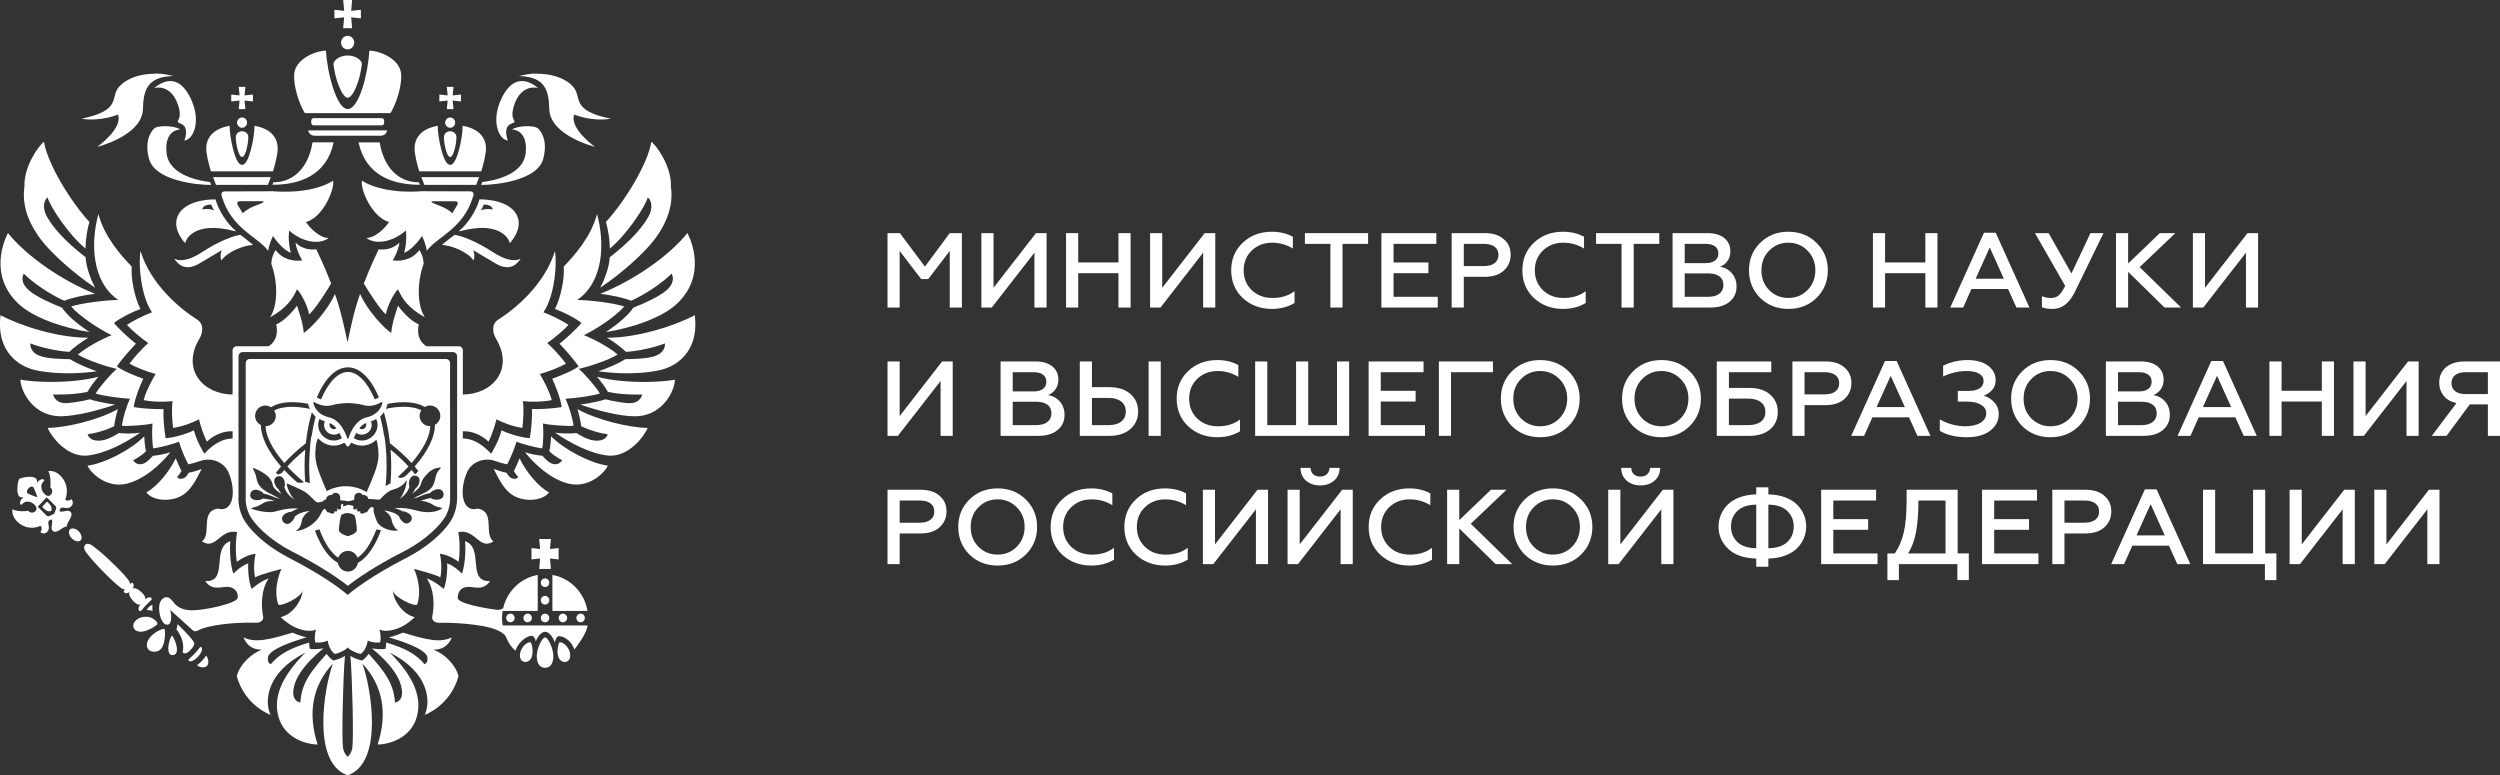 <?xml version="1.0" encoding="UTF-8"?> <svg xmlns="http://www.w3.org/2000/svg" xmlns:xlink="http://www.w3.org/1999/xlink" version="1.1" id="Слой_1" x="0px" y="0px" viewBox="0 0 125.394 38.889" style="enable-background:new 0 0 125.394 38.889;" xml:space="preserve"><rect x="0" y="0" width="125.394" height="38.889" fill="#333333" stroke="none"/> <style type="text/css"> .st0{fill:#FFFFFF;} .st1{fill-rule:evenodd;clip-rule:evenodd;fill:#FFFFFF;} .st2{fill-rule:evenodd;clip-rule:evenodd;fill:url(#SVGID_1_);} .st3{opacity:0.3;fill:#FFFFFF;} .st4{opacity:0.7;fill:#FFFFFF;} </style> <g> <g> <path class="st1" d="M27.339,29.011c-0.117,0-0.212,0.097-0.212,0.217s0.095,0.217,0.212,0.217c0.117,0,0.212-0.097,0.212-0.217 C27.551,29.108,27.456,29.011,27.339,29.011z"></path> <path class="st1" d="M28.023,30.995L28.023,30.995c0,0.12,0.095,0.217,0.212,0.217c0.117,0,0.212-0.097,0.212-0.217 c0-0.12-0.095-0.217-0.212-0.217C28.117,30.779,28.023,30.876,28.023,30.995z"></path> <path class="st1" d="M27.339,30.779L27.339,30.779c-0.117,0-0.212,0.097-0.212,0.217c0,0.12,0.095,0.217,0.212,0.217 c0.117,0,0.212-0.097,0.212-0.217C27.551,30.876,27.456,30.779,27.339,30.779z"></path> <path class="st1" d="M28.91,30.995L28.91,30.995c0,0.12,0.095,0.217,0.212,0.217c0.117,0,0.212-0.097,0.212-0.217 c0-0.12-0.095-0.217-0.212-0.217C29.005,30.779,28.91,30.876,28.91,30.995z"></path> <polygon class="st1" points="27.045,27.036 27.09,27.538 26.658,27.489 26.658,28.06 27.09,28.012 27.045,28.535 27.632,28.535 27.586,28.012 28.019,28.06 28.019,27.489 27.586,27.538 27.632,27.036 "></polygon> <path class="st1" d="M27.707,28.838v1.806h1.76C29.315,29.723,28.606,28.996,27.707,28.838z"></path> <path class="st1" d="M27.339,29.889c-0.117,0-0.212,0.097-0.212,0.217c0,0.12,0.095,0.217,0.212,0.217 c0.117,0,0.212-0.097,0.212-0.217C27.551,29.986,27.456,29.889,27.339,29.889z"></path> <path class="st1" d="M28.08,32.211c-0.06,0-0.194,0.456-0.056,0.78c0.073,0.172,0.246,0.245,0.39,0.197 c0.142-0.047,0.184-0.183,0.188-0.288C28.615,32.545,28.304,32.211,28.08,32.211z"></path> <path class="st1" d="M26.598,32.211c-0.224,0-0.535,0.334-0.522,0.688c0.004,0.105,0.045,0.241,0.188,0.288 c0.144,0.048,0.317-0.025,0.39-0.197C26.793,32.668,26.659,32.211,26.598,32.211z"></path> <path class="st1" d="M27.339,31.97c-0.181,0-0.628,0.921-0.295,1.387c0.064,0.089,0.175,0.139,0.295,0.139 c0.12,0,0.231-0.05,0.295-0.139C27.967,32.891,27.52,31.97,27.339,31.97z"></path> <path class="st1" d="M25.18,30.995L25.18,30.995c0-0.185,0.032-0.351,0.032-0.351h1.759v-0.153l0-1.288l0,0v-0.366 c-0.849,0.149-1.528,0.806-1.73,1.654c-0.049,0.071-0.209,0.107-0.321,0.094c-0.649-0.08-1.963-0.317-1.963-0.598 c0-0.394,0.266-0.552,0.522-0.552c0.365,0,0.768,0.198,1.103-0.289c-1.194,0.055-0.279-1.675-1.258-2.003 c0.049,0.442,0,1.219-0.154,1.63c0,0-0.351-0.376-0.745-0.518c0.03,0.321-0.03,0.985-0.173,1.288c0,0-0.417-0.387-0.85-0.532 c0.399,0.58,0.386,1.409,0.278,1.912c-0.031,0.146,0.077,0.327,0.382,0.314c0.476-0.021,2.103,0.051,2.809,0.34 c0.219,0.09,0.407,0.193,0.499,0.35c0.075,0.211,0.26,0.538,0.487,0.706c0.102-0.365,0.538-0.756,0.822-0.742 c0.085,0.004,0.178,0.146,0.198,0.285c0.025-0.129,0.234-0.487,0.464-0.487c0.212,0,0.415,0.299,0.486,0.546 c0.021-0.159,0.115-0.328,0.2-0.328c0.285,0,0.643,0.253,0.779,0.672c0.109-0.137,0.612-0.784,0.668-1.208h-4.26 C25.212,31.371,25.18,31.188,25.18,30.995z"></path> <path class="st1" d="M26.254,30.995L26.254,30.995c0,0.12,0.095,0.217,0.212,0.217c0.117,0,0.212-0.097,0.212-0.217 c0-0.12-0.095-0.217-0.212-0.217C26.349,30.779,26.254,30.876,26.254,30.995z"></path> <path class="st1" d="M25.389,30.995L25.389,30.995c0,0.12,0.095,0.217,0.212,0.217c0.117,0,0.212-0.097,0.212-0.217 c0-0.12-0.095-0.217-0.212-0.217S25.389,30.876,25.389,30.995z"></path> <g> <path class="st1" d="M8.459,32.69c0.031,0.121,0.097,0.173,0.21,0.167c0.116-0.007,0.18-0.068,0.2-0.192 c0.045-0.282-0.168-0.73-0.246-0.787C8.551,31.944,8.387,32.408,8.459,32.69z"></path> <path class="st1" d="M10.132,33.147L10.132,33.147c-0.097,0.104-0.197,0.178-0.251,0.215c0.039,0.04,0.15,0.11,0.288,0.11 c0.079,0,0.153-0.023,0.22-0.069c0.138-0.228,0.005-0.462-0.055-0.521C10.298,32.939,10.23,33.044,10.132,33.147z"></path> <path class="st1" d="M9.569,32.585c0.146-0.156,0.198-0.269,0.161-0.358c-0.052-0.128-0.385-0.499-0.821-0.919 c-0.013,0.087-0.032,0.172-0.058,0.256c0.294,0.389,0.403,0.807,0.304,1.158c0.036,0.024,0.058,0.035,0.071,0.04 C9.339,32.807,9.48,32.679,9.569,32.585L9.569,32.585z"></path> <path class="st1" d="M10.13,32.615L10.13,32.615c0.015-0.067,0.005-0.121-0.03-0.155c-0.011-0.011-0.021-0.017-0.027-0.017 c-0.025,0-0.081,0.07-0.135,0.137c-0.045,0.056-0.101,0.125-0.173,0.201c-0.071,0.076-0.137,0.136-0.19,0.184 c-0.063,0.057-0.128,0.116-0.129,0.143c0,0.006,0.006,0.016,0.018,0.028c0.023,0.023,0.054,0.035,0.092,0.035 c0.058,0,0.182-0.03,0.37-0.229C10.068,32.79,10.115,32.68,10.13,32.615z"></path> <path class="st1" d="M7.449,30.469L7.449,30.469c-0.002,0.002-0.056,0.056-0.091,0.128c0.091,0.001,0.197,0.016,0.293,0.042 c-0.006-0.085-0.013-0.2-0.004-0.299C7.565,30.359,7.478,30.436,7.449,30.469z"></path> <path class="st1" d="M8.532,30.589L8.532,30.589c0.004,0.008,0.842,0.748,1.124,1.015c0.066,0.063,0.158,0.078,0.25,0.03 c0.053-0.027,0.119-0.058,0.187-0.09c0.838-0.297,2.218-0.331,2.723-0.308c0.305,0.013,0.412-0.168,0.382-0.314 c-0.099-0.477-0.121-1.332,0.278-1.912c-0.433,0.145-0.85,0.532-0.85,0.532c-0.143-0.303-0.203-0.967-0.174-1.288 c-0.394,0.142-0.745,0.518-0.745,0.518c-0.154-0.411-0.203-1.188-0.154-1.629c-0.98,0.328-0.064,2.058-1.258,2.003 c0.336,0.487,0.739,0.289,1.103,0.289c0.256,0,0.573,0.168,0.522,0.552c-0.037,0.278-1.64,0.624-2.284,0.624 c-0.45,0-0.752-0.14-0.978-0.453c-0.109-0.151-0.22-0.219-0.344-0.2C8.16,29.982,7.98,30.14,7.98,30.506 c0,0.259,0.105,0.828,0.415,0.828C8.613,31.334,8.623,30.885,8.532,30.589z"></path> <path class="st1" d="M6.932,30.325c0.037,0.012,0.074,0.004,0.111-0.016c-0.119,0.166-0.114,0.275-0.063,0.326 c0.08,0.08,0.14-0.067,0.343-0.283c0.203-0.216,0.344-0.281,0.264-0.361c-0.052-0.051-0.158-0.053-0.318,0.078 c0.018-0.038,0.024-0.076,0.012-0.113c-0.067-0.195-0.38-0.454-0.552-0.454c-0.025,0-0.049,0.005-0.072,0.015 c0.076-0.122,0.056-0.214,0.006-0.265c-0.056-0.055-0.088-0.017-0.15,0.064c0.009-0.056-0.006-0.122-0.059-0.202 c-0.259-0.392-1.626-1.684-1.936-1.813c-0.185-0.078-0.246,0.03-0.246,0.03s-0.103,0.066-0.022,0.255 c0.136,0.315,1.45,1.664,1.838,1.917c0.08,0.052,0.144,0.065,0.198,0.054c-0.076,0.066-0.112,0.101-0.056,0.156 c0.051,0.051,0.141,0.068,0.257-0.014c-0.009,0.024-0.013,0.049-0.012,0.075C6.48,29.949,6.741,30.262,6.932,30.325L6.932,30.325 z"></path> <path class="st1" d="M7.898,31.298c-0.001-0.136-0.259-0.365-0.564-0.365c-0.453,0-0.65,0.289-0.65,0.436 c0,0.277,0.266,0.313,0.348,0.317C7.352,31.705,7.867,31.378,7.898,31.298z"></path> <path class="st1" d="M7.508,31.989L7.508,31.989c-0.121,0.155-0.166,0.306-0.134,0.45c0.038,0.174,0.209,0.252,0.362,0.252 c0.161,0,0.305-0.076,0.386-0.204c0.173-0.274,0.181-0.882,0.122-0.948C8.098,31.538,7.712,31.727,7.508,31.989z"></path> <path class="st1" d="M3.528,25.665L3.528,25.665c-0.128-0.128-0.39,0.063-0.547-0.026c0.069-0.391,0.345,0.019,0.611-0.263 c0.106-0.113,0.049-0.289-0.012-0.342c-0.115,0.117-0.292,0.076-0.306,0.011c0.302-0.717-0.288-1.515-0.854-1.415 c0.111,0.149,0.144,0.668,0.096,0.809c0.216,0.156,0.062,0.522-0.177,0.416c-0.16-0.065-0.441-0.466-0.117-0.748 c-0.009-0.102-0.187-0.127-0.377,0.119c0.139-0.45-0.711-0.309-0.886-0.201c-0.099,0.183-0.209,1.062,0.223,0.905 C0.95,25.131,0.98,25.314,1.079,25.32c0.264-0.342,0.661-0.065,0.73,0.098c0.111,0.242-0.24,0.412-0.398,0.195 c-0.135,0.054-0.64,0.037-0.788-0.073c-0.079,0.586,0.715,1.168,1.401,0.835c0.063,0.012,0.108,0.193-0.001,0.315 c0.054,0.061,0.226,0.114,0.332,0.001c0.266-0.282-0.141-0.553,0.236-0.637c0.091,0.159-0.086,0.434,0.042,0.562 c0.205,0.205,0.463-0.192,0.716-0.208C3.356,26.147,3.733,25.869,3.528,25.665z M1.403,24.76L1.403,24.76 c0,0-0.133-0.095,0.026-0.268c0.163-0.169,0.259-0.036,0.259-0.036s0.149,0.334,0.194,0.488 C1.732,24.904,1.403,24.76,1.403,24.76z M2.715,25.776L2.715,25.776c-0.082,0.011-0.277,0.185-0.375,0.087l-0.447-0.446 l0.224-0.238l0.225-0.238l0.447,0.447C2.886,25.484,2.723,25.691,2.715,25.776z"></path> <path class="st1" d="M3.646,26.505L3.646,26.505c-0.041,0-0.098,0.01-0.14,0.054c-0.043,0.045-0.058,0.116-0.042,0.198 c0.017,0.089,0.068,0.179,0.142,0.253c0.09,0.089,0.202,0.143,0.301,0.143c0.041,0,0.098-0.009,0.14-0.054 c0.092-0.098,0.047-0.305-0.1-0.451C3.857,26.558,3.744,26.505,3.646,26.505z"></path> <path class="st1" d="M2.358,25.161l-0.121,0.128h0l-0.12,0.129c0,0,0.25,0.327,0.452,0.202 C2.683,25.408,2.358,25.161,2.358,25.161z"></path> </g> <path class="st1" d="M26.062,22.987c-0.067,0.173-0.188,0.453-0.288,0.641c0.062,0.103,0.144,0.221,0.216,0.301 c-0.009,0.065-0.342,0.241-0.578-0.214c-0.241-0.05-0.482-0.125-0.648-0.193c0.286,0.575,0.536,1.045,0.933,1.303 c0.589,0.384,1.534,0.298,1.839-0.126C27.018,24.417,26.399,23.696,26.062,22.987z"></path> <polygon class="st1" points="26.062,22.987 26.062,22.987 26.062,22.987 "></polygon> <path class="st1" d="M31.656,15.084L31.656,15.084c0.663-0.282,1.596-0.916,2.026-1.356c0.057,0.074,0.212,0.443-0.277,0.854 c-0.356,0.299-1.079,0.631-1.638,0.849c-0.247,0.37-0.711,0.781-1.38,1.225c1.293-0.203,2.853-0.717,3.61-1.462 c1.438-1.414,0.671-3.139,0.482-3.506c-0.931,1.161-2.712,2.392-4.372,3.048C30.667,14.805,31.242,14.923,31.656,15.084z"></path> <path class="st1" d="M30.589,12.469c0.837-0.693,1.76-2.075,1.902-2.568c0.186,0.137,0.283,0.535,0.02,0.989 c-0.454,0.786-1.239,1.473-1.927,2.014c-0.029,0.505-0.25,1.09-0.477,1.526c1.012-0.671,2.174-1.701,2.701-2.392 c0.686-0.898,0.97-1.797,0.843-2.673c0.039-0.996-0.681-2.012-0.978-2.257c-0.186,1.106-1.309,2.967-2.282,4.026 C30.508,11.517,30.582,12.027,30.589,12.469z"></path> <path class="st1" d="M29.943,18.897L29.943,18.897c0.197,0.233,0.413,0.518,0.549,0.76c0.764,0.17,1.718,0.129,1.718,0.129 s-0.057,0.407-0.587,0.436c-0.234,0.013-0.953-0.108-1.254-0.194c-0.127,0.053-0.685,0.19-1.262,0.265 c0.809,0.287,1.986,0.587,2.726,0.587c0.073,0,0.142-0.003,0.203-0.008c1.186-0.106,1.787-1.196,1.818-1.828 c-0.35,0.07-0.962,0.115-1.591,0.115C31.731,19.157,30.725,19.112,29.943,18.897z"></path> <path class="st1" d="M34.848,15.81c-1.055,0.558-2.931,1.141-4.401,1.128c0.372,0.228,0.725,0.491,0.953,0.711 c0.619-0.037,1.458-0.227,1.95-0.425c0.01,0.088,0.018,0.477-0.552,0.652c-0.388,0.119-0.991,0.131-1.436,0.14 c-0.356,0.226-0.903,0.455-1.347,0.606c0.411,0.058,0.916,0.101,1.394,0.101c0.785,0,1.487-0.082,1.928-0.224 C33.757,18.363,35.09,17.772,34.848,15.81z"></path> <path class="st1" d="M29.154,21.383L29.154,21.383c0.449,0.209,0.919,0.347,1.327,0.397c0,0-0.067,0.393-0.702,0.312 c-0.348-0.044-0.766-0.308-0.86-0.372c-0.274,0.038-0.852,0.025-1.072-0.019c0.69,0.492,1.762,1.061,2.65,1.149 c0.045,0.004,0.09,0.006,0.134,0.006c0.932,0,1.667-0.943,1.856-1.393c-0.948-0.013-2.545-0.396-3.524-0.942 C29.031,20.743,29.109,21.045,29.154,21.383z"></path> <path class="st1" d="M27.552,22.627c0.251,0.268,0.645,0.457,0.645,0.457s-0.104,0.201-0.348,0.201 c-0.081,0-0.166-0.023-0.252-0.072c-0.169-0.095-0.388-0.351-0.388-0.351c-0.313-0.032-0.595-0.089-0.875-0.178 c0.489,0.62,1.312,1.36,2.176,1.573c0.128,0.032,0.26,0.048,0.391,0.048c0.785,0,1.413-0.579,1.589-0.947 c-0.893-0.129-2.172-0.793-2.853-1.477C27.633,22.155,27.601,22.429,27.552,22.627z"></path> <path class="st1" d="M21.743,32.586L21.743,32.586c0.426,0.002,0.743-0.178,0.921-0.616c-0.59,0.285-1.264,0.123-2.455-0.238 c0,0-0.465,0.202-0.72,0.229c0.719,0.221,1.765,0.559,1.94,0.96c0.069,0.336-0.132,0.394-0.132,0.394 c-0.419-0.485-0.89-0.776-1.928-1.089c0.002,0.187-0.034,0.319-0.034,0.319s-0.219,0.054-0.685-0.027 c0.407,0.34,1.391,1.17,1.508,2.081c0.077,0.608-0.347,0.636-0.347,0.636c-0.061-0.915-0.455-1.491-1.32-2.441 c0,0-0.142,0.223-0.331,0.335c0,0-0.32-0.057-0.585-0.232c0.102,1.207,0.162,4.117,0.099,4.591 c-0.044,0.33-0.236,0.469-0.236,0.469l0,0l0,0c0,0-0.191-0.138-0.236-0.469c-0.063-0.474-0.003-3.385,0.099-4.591 c-0.265,0.176-0.585,0.232-0.585,0.232c-0.189-0.112-0.331-0.335-0.331-0.335c-0.866,0.95-1.26,1.526-1.32,2.441 c0,0-0.425-0.028-0.347-0.636c0.116-0.911,1.1-1.741,1.508-2.081c-0.466,0.081-0.685,0.027-0.685,0.027s-0.036-0.132-0.034-0.319 c-1.038,0.314-1.509,0.605-1.928,1.089c0,0-0.201-0.058-0.132-0.394c0.174-0.401,1.221-0.739,1.94-0.96 c-0.254-0.027-0.72-0.229-0.72-0.229c-1.191,0.362-1.865,0.523-2.455,0.238c0.178,0.438,0.495,0.618,0.921,0.615l0,0 c-0.55,0.208-1.111,0.754-1.257,1.33c0.412,1.488,1.692,1.94,1.692,1.94c-0.324-0.71-0.187-2.139,1.753-3.123 c-1.194,1.19-1.652,2.263-1.335,3.282c0.291,0.935,1.236,1.313,1.947,1.33c-0.503-1.545-0.279-2.945,0.765-4.059 c-0.448,1.222-1.077,4.978,0.739,5.603c0,0,0,0,0,0c0,0,0,0,0,0c1.816-0.626,1.187-4.381,0.739-5.603 c1.044,1.114,1.268,2.513,0.765,4.059c0.711-0.016,1.656-0.395,1.947-1.33c0.317-1.018-0.142-2.091-1.335-3.282 c1.94,0.984,2.077,2.413,1.753,3.123c0,0,1.28-0.451,1.692-1.94C22.854,33.34,22.293,32.793,21.743,32.586z"></path> <path class="st1" d="M8.887,23.928c0.072-0.08,0.154-0.198,0.216-0.301c-0.1-0.188-0.221-0.468-0.288-0.641 c-0.337,0.709-0.956,1.43-1.474,1.711c0.305,0.424,1.25,0.51,1.839,0.126c0.396-0.259,0.647-0.728,0.933-1.303 c-0.166,0.069-0.407,0.143-0.648,0.193C9.229,24.17,8.896,23.993,8.887,23.928z"></path> <polygon class="st1" points="8.815,22.987 8.815,22.987 8.815,22.987 "></polygon> <path class="st1" d="M4.491,16.656c-0.669-0.444-1.133-0.855-1.38-1.225c-0.559-0.217-1.282-0.549-1.638-0.849 c-0.489-0.411-0.334-0.78-0.277-0.854c0.431,0.44,1.363,1.074,2.026,1.356l0,0c0.414-0.161,0.988-0.279,1.548-0.348 c-1.66-0.656-3.441-1.887-4.372-3.048c-0.189,0.367-0.956,2.091,0.482,3.506C1.637,15.939,3.197,16.453,4.491,16.656z"></path> <path class="st1" d="M4.77,14.43c-0.227-0.435-0.448-1.021-0.477-1.526c-0.688-0.54-1.472-1.228-1.927-2.014 c-0.262-0.454-0.166-0.852,0.02-0.989c0.142,0.494,1.065,1.875,1.902,2.568c0.007-0.443,0.081-0.952,0.197-1.335 c-0.973-1.059-2.096-2.92-2.282-4.026C1.907,7.353,1.187,8.37,1.226,9.365c-0.126,0.875,0.157,1.774,0.843,2.673 C2.597,12.729,3.758,13.759,4.77,14.43z"></path> <path class="st1" d="M3.044,20.879c0.74,0,1.916-0.299,2.726-0.587c-0.577-0.074-1.135-0.211-1.262-0.265 c-0.301,0.086-1.02,0.207-1.254,0.194c-0.53-0.029-0.587-0.436-0.587-0.436s0.954,0.04,1.718-0.129 c0.136-0.241,0.352-0.527,0.549-0.76h0c-0.782,0.215-1.788,0.26-2.322,0.26c-0.629,0-1.24-0.044-1.591-0.115 c0.031,0.632,0.632,1.722,1.818,1.828C2.902,20.876,2.97,20.879,3.044,20.879z"></path> <path class="st1" d="M3.466,18.723c0.479,0,0.984-0.043,1.394-0.101c-0.444-0.151-0.991-0.379-1.347-0.606 c-0.445-0.009-1.048-0.021-1.436-0.14c-0.57-0.175-0.562-0.564-0.552-0.652c0.493,0.198,1.331,0.388,1.95,0.425 c0.228-0.22,0.581-0.482,0.953-0.711c-1.47,0.013-3.347-0.569-4.401-1.128c-0.241,1.962,1.091,2.553,1.51,2.689 C1.979,18.641,2.682,18.723,3.466,18.723z"></path> <path class="st1" d="M5.958,21.72c-0.095,0.064-0.513,0.328-0.86,0.372c-0.634,0.08-0.702-0.312-0.702-0.312 c0.408-0.05,0.877-0.187,1.327-0.397v0c0.045-0.338,0.123-0.64,0.19-0.862c-0.979,0.545-2.576,0.929-3.524,0.942 c0.19,0.45,0.925,1.393,1.856,1.393c0.045,0,0.09-0.002,0.134-0.006c0.888-0.088,1.96-0.657,2.65-1.149 C6.81,21.745,6.232,21.758,5.958,21.72z"></path> <path class="st1" d="M8.543,22.685c-0.279,0.089-0.562,0.146-0.875,0.178c0,0-0.219,0.256-0.388,0.351 c-0.086,0.048-0.171,0.072-0.252,0.072c-0.244,0-0.348-0.201-0.348-0.201s0.394-0.189,0.645-0.457 c-0.05-0.198-0.081-0.472-0.087-0.745c-0.68,0.684-1.959,1.348-2.853,1.477c0.177,0.368,0.804,0.947,1.589,0.947 c0.132,0,0.263-0.016,0.391-0.048C7.231,24.044,8.054,23.305,8.543,22.685z"></path> <g> <path class="st1" d="M17.107,2.137c0,0.188,0.148,0.341,0.33,0.341c0.182,0,0.33-0.153,0.33-0.341 c0-0.188-0.148-0.341-0.33-0.341C17.255,1.796,17.107,1.949,17.107,2.137L17.107,2.137L17.107,2.137z"></path> <polygon class="st1" points="17.213,1.413 17.662,1.413 17.614,0.869 18.101,0.921 18.101,0.491 17.614,0.543 17.662,0 17.213,0 17.262,0.543 16.774,0.491 16.774,0.921 17.262,0.869 17.213,1.413 17.213,1.413 "></polygon> <path class="st1" d="M15.652,6.782c0.048,0.017,0.103,0.027,0.168,0.027h3.235c0.065,0,0.12-0.009,0.168-0.027 c0.104-0.038,0.168-0.116,0.193-0.242H15.46C15.484,6.666,15.548,6.745,15.652,6.782L15.652,6.782L15.652,6.782z"></path> <path class="st1" d="M15.732,6.288h3.415c0.066,0,0.12-0.054,0.12-0.12V6.046c0-0.066-0.054-0.12-0.12-0.12l-3.415,0 c-0.066,0-0.12,0.054-0.12,0.12v0.122C15.612,6.234,15.666,6.288,15.732,6.288z"></path> <path class="st1" d="M19.58,5.676c0.091-0.113,0.545-0.992,0.545-1.879c0-0.798-1.001-1.238-1.597-1.258 c-0.069,1.141-0.512,2.931-1.09,2.931c-0.547,0-1.022-1.78-1.09-2.931c-0.596,0.02-1.597,0.46-1.597,1.258 c0,0.887,0.453,1.766,0.545,1.879H19.58L19.58,5.676L19.58,5.676z"></path> <path class="st1" d="M17.438,4.903c0.272,0,0.624-0.869,0.714-1.692c0-0.167-0.272-0.421-0.713-0.428 c-0.441,0.007-0.714,0.261-0.714,0.428C16.803,3.979,17.17,4.903,17.438,4.903L17.438,4.903L17.438,4.903z"></path> </g> <path class="st1" d="M25.458,7.047l0.015-0.005c0,0-0.276-0.658,0.165-0.833c0.441-0.175-0.155-0.063,0.162-0.971v0 c0.374-1.072,1.189-0.823,1.189-0.823c-0.561-0.458-1.003-0.413-1.317-0.173c-0.192,0.151-0.475,0.468-0.679,1.114 C24.733,6.205,25.016,6.969,25.458,7.047z"></path> <path class="st1" d="M27.55,5.469c0.038,1.339,2.288,1.895,2.288,1.895s-1.297-0.928-1.037-1.619c0,0,0.851,0.367,1.833,0.211 c-2.081-0.432-1.396-1.079-1.9-1.619c-0.516-0.554-1.345-0.617-1.539-0.628c-0.52-0.031-0.558-0.029-1.173,0.105 C27.381,3.845,27.525,4.577,27.55,5.469z"></path> <path class="st1" d="M21.056,9.267l-0.047-0.123c-1.077,0-1.775-0.813-1.964-2.003h0h-1.061 C18.34,8.793,19.671,9.267,21.056,9.267z"></path> <path class="st1" d="M27.243,7.98c0.296-1.067-0.246-1.524-0.246-1.524c-0.164-0.184-1.017-0.169-1.317,0.038 c0,0,0.807-0.015,0.689,1.167c-0.117,1.175-1.74,1.415-2.185,1.47l-0.047,0.145C24.901,9.277,26.946,9.048,27.243,7.98z"></path> <path class="st1" d="M21.283,9.272h2.602c0,0,0.064-0.158,0.146-0.387h-2.895C21.219,9.114,21.283,9.272,21.283,9.272z"></path> <path class="st1" d="M22.579,6.409c0.139,0,0.251-0.115,0.251-0.258c0-0.142-0.112-0.258-0.251-0.258 c-0.138,0-0.251,0.116-0.251,0.258C22.328,6.293,22.441,6.409,22.579,6.409z"></path> <path class="st1" d="M24.14,8.594c0.111-0.349,0.237-0.881,0.237-1.137c0-0.469-0.26-0.988-1.172-1.147 c0,0.577-0.275,1.954-0.607,1.954h-0.037c-0.332,0-0.607-1.388-0.607-1.954c-0.909,0.16-1.161,0.679-1.161,1.147 c0,0.256,0.125,0.788,0.236,1.137H24.14z"></path> <polygon class="st1" points="24.14,8.594 24.14,8.594 24.14,8.594 "></polygon> <path class="st1" d="M22.579,7.875c0.173,0,0.314-0.662,0.314-0.992c0-0.18-0.14-0.298-0.314-0.298 c-0.173,0-0.313,0.118-0.313,0.298C22.266,7.213,22.406,7.875,22.579,7.875z"></path> <polygon class="st1" points="22.412,5.474 22.746,5.474 22.705,5.044 23.123,5.087 23.123,4.743 22.705,4.786 22.746,4.357 22.412,4.357 22.454,4.786 22.036,4.743 22.036,5.087 22.454,5.044 "></polygon> <polygon class="st1" points="22.412,5.474 22.412,5.474 22.412,5.474 "></polygon> <path class="st1" d="M7.731,4.416c0,0,0.816-0.249,1.189,0.823l0,0C9.237,6.146,8.642,6.035,9.082,6.21 c0.44,0.175,0.165,0.833,0.165,0.833l0.014,0.005c0.442-0.078,0.725-0.843,0.466-1.69C9.524,4.711,9.241,4.394,9.049,4.243 C8.734,4.003,8.293,3.958,7.731,4.416z"></path> <path class="st1" d="M5.919,5.745c0.26,0.691-1.037,1.619-1.037,1.619s2.25-0.556,2.288-1.895 c0.025-0.892,0.169-1.624,1.527-1.656C8.082,3.679,8.044,3.677,7.524,3.708C7.331,3.72,6.502,3.783,5.986,4.337 c-0.503,0.54,0.181,1.186-1.9,1.619C5.068,6.112,5.919,5.745,5.919,5.745z"></path> <path class="st1" d="M13.664,9.267c1.385,0,2.716-0.474,3.072-2.127h-1.061h0c-0.188,1.19-0.887,2.003-1.964,2.003L13.664,9.267z"></path> <path class="st1" d="M9.04,6.494C8.741,6.286,7.888,6.272,7.724,6.456c0,0-0.542,0.457-0.246,1.524 c0.297,1.067,2.342,1.297,3.106,1.297l-0.047-0.145c-0.445-0.055-2.068-0.296-2.185-1.47C8.233,6.478,9.04,6.494,9.04,6.494z"></path> <path class="st1" d="M10.835,9.272h2.602c0,0,0.064-0.158,0.146-0.387h-2.895C10.771,9.114,10.835,9.272,10.835,9.272z"></path> <path class="st1" d="M12.141,6.409c0.138,0,0.251-0.115,0.251-0.258c0-0.142-0.112-0.258-0.251-0.258 c-0.139,0-0.251,0.116-0.251,0.258C11.89,6.293,12.003,6.409,12.141,6.409z"></path> <polygon class="st1" points="10.58,8.594 10.58,8.594 10.58,8.594 "></polygon> <path class="st1" d="M13.692,8.594c0.111-0.349,0.236-0.881,0.236-1.137c0-0.469-0.252-0.988-1.161-1.147 c0,0.566-0.275,1.954-0.607,1.954h-0.037c-0.332,0-0.607-1.378-0.607-1.954c-0.912,0.159-1.172,0.679-1.172,1.147 c0,0.256,0.125,0.788,0.237,1.137H13.692z"></path> <path class="st1" d="M12.141,7.875c0.173,0,0.313-0.662,0.313-0.992c0-0.18-0.14-0.298-0.313-0.298 c-0.173,0-0.314,0.118-0.314,0.298C11.828,7.213,11.968,7.875,12.141,7.875z"></path> <polygon class="st1" points="12.308,5.474 12.308,5.474 12.308,5.474 "></polygon> <polygon class="st1" points="11.974,5.474 12.308,5.474 12.266,5.044 12.685,5.087 12.685,4.743 12.266,4.786 12.308,4.357 11.974,4.357 12.016,4.786 11.598,4.743 11.598,5.087 12.016,5.044 "></polygon> <path class="st1" d="M26.094,13.011L26.094,13.011c0.022-0.029-0.003-0.032-0.02-0.021c-0.017,0.011-0.429,0.254-1.324-0.328 c-0.895-0.582-1.586-0.826-1.943-0.884c0,0-0.336,0.239-0.642,0.507c0.835,0.071,1.49,0.582,1.565,0.758 c0.007,0.016,0.024,0.017,0.03,0.001c0.089-0.273-0.028-0.5-0.028-0.5s0.389,0.24,1.143,0.681 C25.629,13.665,25.973,13.172,26.094,13.011z"></path> <path class="st1" d="M21.167,11.831c0.242,0.527,0.238,0.748,0.238,0.748c0.522-0.709,1.844-1.098,2.329-2.736 c0.046-0.155-0.007-0.245-0.147-0.245c-0.074,0-2.42-0.007-2.42-0.007c-1.416,0.1-2.442-0.159-3.015-0.533 c-0.089,0.398,0.476,1.821,1.36,2.079c-0.253,0.382-0.755,0.812-1.141,0.797c0.453,0.347,1.298,0.228,1.983-0.372 c0.064,0.388-0.018,0.964-0.088,1.11C20.556,12.61,21.002,12.102,21.167,11.831z M22.804,10.093c0.194,0,0.176,0.117,0.118,0.212 c-0.058,0.095-0.238,0.392-0.238,0.392s-0.188-0.201-0.563-0.35c-0.375-0.149-0.481-0.174-0.481-0.253H22.804z"></path> <path class="st1" d="M23.047,11.564c-0.042,0.044-0.015,0.043,0.03,0.031c2.11-0.564,2.477,0.507,2.473,0.543 c-0.004,0.042,0.021,0.058,0.052,0.021c0.043-0.053,0.741-0.813,0.236-1.508c-0.504-0.695-1.79-0.649-1.79-0.649v0 C23.9,10.561,23.437,11.255,23.047,11.564z M24.121,10.55c0.071-0.104,0.143-0.291,0.143-0.291c0.162,0,0.444,0.054,0.444,0.248 C24.514,10.468,24.285,10.476,24.121,10.55L24.121,10.55z"></path> <polygon class="st1" points="21.033,12.546 21.033,12.546 21.033,12.546 "></polygon> <path class="st1" d="M19.356,15.771c0.056-0.4,0.381-1.033,0.604-1.261c0.221,0.467,0.478,0.911,1.355,1.41 c-0.369-0.537-0.43-1.669-0.066-2.689c-0.007-0.308-0.143-0.604-0.217-0.685c-0.278,0.37-0.716,0.581-1.334,0.521 c0,0,0.288-0.482,0.34-0.901c-0.288,0.284-0.646,0.381-1.044,0.341c0,0-0.402,0.813-0.745,1.715 C18.536,14.701,19.059,15.516,19.356,15.771z"></path> <path class="st1" d="M8.764,13.011L8.764,13.011c-0.022-0.029,0.003-0.032,0.02-0.021c0.017,0.011,0.429,0.254,1.324-0.328 c0.895-0.582,1.586-0.826,1.943-0.884c0,0,0.336,0.239,0.642,0.507c-0.835,0.071-1.49,0.582-1.565,0.758 c-0.007,0.016-0.024,0.017-0.03,0.001c-0.089-0.273,0.028-0.5,0.028-0.5s-0.389,0.24-1.143,0.681 C9.23,13.665,8.886,13.172,8.764,13.011z"></path> <path class="st1" d="M14.593,12.675c-0.069-0.146-0.152-0.723-0.088-1.11c0.685,0.601,1.53,0.719,1.983,0.372 c-0.386,0.015-0.888-0.416-1.141-0.797c0.884-0.259,1.45-1.681,1.36-2.079c-0.573,0.374-1.599,0.633-3.015,0.533 c0,0-2.346,0.007-2.42,0.007c-0.14,0-0.193,0.09-0.147,0.245c0.485,1.638,1.807,2.026,2.329,2.736c0,0-0.004-0.221,0.238-0.748 C13.856,12.102,14.303,12.61,14.593,12.675z M13.218,10.093c0,0.08-0.106,0.104-0.481,0.253c-0.375,0.149-0.563,0.35-0.563,0.35 s-0.18-0.296-0.238-0.392c-0.057-0.095-0.075-0.212,0.118-0.212H13.218z"></path> <path class="st1" d="M10.81,10.002L10.81,10.002c0,0-1.285-0.046-1.79,0.649c-0.504,0.695,0.193,1.456,0.236,1.508 c0.03,0.037,0.056,0.02,0.052-0.021c-0.004-0.036,0.363-1.107,2.473-0.543c0.045,0.012,0.073,0.013,0.03-0.031 C11.422,11.255,10.959,10.561,10.81,10.002z M10.737,10.55c-0.164-0.074-0.393-0.081-0.586-0.044c0-0.194,0.282-0.248,0.444-0.248 C10.595,10.258,10.666,10.446,10.737,10.55L10.737,10.55z"></path> <polygon class="st1" points="13.983,12.546 13.983,12.546 13.983,12.546 "></polygon> <path class="st1" d="M15.502,15.771c-0.056-0.4-0.381-1.033-0.604-1.261c-0.221,0.467-0.478,0.911-1.355,1.41 c0.369-0.537,0.43-1.669,0.066-2.689c0.007-0.308,0.143-0.604,0.217-0.685c0.278,0.37,0.716,0.581,1.334,0.521 c0,0-0.288-0.482-0.34-0.901c0.288,0.284,0.646,0.381,1.044,0.341c0,0,0.402,0.813,0.745,1.715 C16.323,14.701,15.8,15.516,15.502,15.771z"></path> <path class="st0" d="M21.003,16.268c-0.43-0.171-0.929-0.761-1.038-0.938c-0.102,0.329-0.288,0.803-0.342,1.37 c-0.373-0.252-1.177-1.094-1.562-1.955c-0.295,0.809-0.481,1.732-0.628,2.421c-0.153-0.688-0.338-1.612-0.634-2.421 c-0.385,0.861-1.189,1.702-1.562,1.955c-0.054-0.568-0.24-1.041-0.342-1.37c-0.109,0.177-0.608,0.767-1.038,0.938 c0.209,1.045-0.641,1.144-0.659,1.354h4.235h4.23C21.643,17.412,20.794,17.313,21.003,16.268z"></path> <g> <path class="st0" d="M22.576,24.993l-0.003-6.787c0-0.11-0.09-0.2-0.2-0.2h-9.848c-0.11,0-0.2,0.09-0.2,0.2v6.747v0.029 l-0.005,0.035c0,0,0,0,0,0c0.001,0-0.017,0.344,0.173,0.765c0.22,0.489,1.039,1.306,2.122,1.86 c1.508,0.772,2.394,1.395,2.833,1.741c0.438-0.346,1.323-0.968,2.833-1.741c1.083-0.553,1.902-1.371,2.124-1.86 C22.602,25.349,22.577,24.997,22.576,24.993z M19.256,20.672l0.016,0.057c0.138,0.493,0.234,0.999,0.287,1.504 c0.41,0.322,0.774,0.654,1.085,0.989c0.603-0.7,0.925-1.35,0.938-1.85c-0.006,0-0.011,0.003-0.017,0.003 c-0.287,0-0.519-0.232-0.519-0.519c0-0.103,0.037-0.193,0.089-0.273c-0.266-0.141-0.603-0.18-0.883-0.18 c-0.235,0-0.495,0.026-0.772,0.077c-0.014,0.003-0.029,0.007-0.044,0.011l-0.084,0.021l0.023-0.054 c0.029-0.07,0.051-0.137,0.062-0.186l0.004-0.019l0.02-0.003c0.808-0.147,1.442-0.082,1.85,0.166 c0.077-0.044,0.161-0.077,0.256-0.077c0.287,0,0.519,0.232,0.519,0.519c0,0.196-0.112,0.36-0.272,0.448 c0.011,0.577-0.338,1.316-1.013,2.093c0.036,0.043,0.07,0.086,0.102,0.127c0.021,0.027,0.042,0.054,0.064,0.081l0.017,0.021 l-0.019,0.019c-0.034,0.034-0.069,0.073-0.109,0.118l-0.017,0.019l-0.021-0.014c-0.01-0.003-0.016-0.005-0.023-0.01l-0.007-0.006 c-0.021-0.026-0.041-0.051-0.06-0.077c-0.027-0.034-0.054-0.069-0.083-0.103c-0.078,0.084-0.165,0.168-0.25,0.249l-0.064,0.062 c-0.131,0.086-0.244,0.107-0.341,0.063l-0.041-0.019l0.033-0.03c0.199-0.182,0.366-0.346,0.509-0.502 c-0.262-0.286-0.565-0.569-0.9-0.844c0.021,0.283,0.032,0.567,0.032,0.845c0,0.248-0.011,0.51-0.034,0.826l-0.001,0.016 l-0.014,0.008c-0.043,0.023-0.11,0.061-0.182,0.102l-0.049,0.028l0.005-0.056c0.029-0.333,0.043-0.635,0.043-0.924 c0-0.097-0.004-0.194-0.007-0.288l-0.003-0.069l0.003-0.01c0.005-0.186-0.041-0.774-0.099-1.147c-0.001,0-0.002,0-0.003-0.001 l-0.014-0.007l-0.002-0.015c-0.047-0.327-0.112-0.648-0.193-0.956l-0.005-0.021l0.018-0.012c0.004-0.002,0.007-0.005,0.009-0.007 l0.015-0.014c0.045-0.043,0.079-0.088,0.112-0.131L19.256,20.672z M15.902,19.91c0.411-0.958,0.961-1.485,1.548-1.485 c0.586,0,1.136,0.527,1.547,1.483l0.01,0.024l-0.023,0.013c-0.021,0.012-0.078,0.043-0.16,0.076l-0.027,0.011l-0.011-0.027 c-0.367-0.857-0.854-1.348-1.336-1.348c-0.482,0-0.969,0.492-1.337,1.35l-0.011,0.027l-0.027-0.011 c-0.084-0.033-0.14-0.064-0.16-0.076l-0.023-0.013L15.902,19.91z M15.766,20.171c0.141,0.084,0.505,0.265,0.892,0.15 c0.351-0.104,0.789-0.104,0.789-0.104s0.438,0,0.789,0.104c0.386,0.115,0.751-0.065,0.892-0.15 c0.025-0.015,0.057,0.007,0.051,0.036c-0.035,0.171-0.181,0.584-0.782,0.724c-0.571,0.133-0.833,0.785-0.917,1.052 c-0.01,0.031-0.055,0.031-0.064,0c-0.084-0.267-0.346-0.919-0.917-1.052c-0.601-0.14-0.747-0.553-0.782-0.724 C15.709,20.177,15.741,20.156,15.766,20.171z M16.748,21.801c0.101,0,0.196-0.032,0.276-0.087c0.054,0.1,0.093,0.195,0.12,0.268 c-0.119,0.071-0.253,0.114-0.396,0.114c-0.435,0-0.789-0.354-0.789-0.789c0-0.103,0.027-0.2,0.065-0.292 c0.077,0.045,0.167,0.084,0.267,0.118c-0.022,0.055-0.038,0.113-0.038,0.174C16.254,21.579,16.475,21.801,16.748,21.801z M16.527,21.306c0-0.031,0.007-0.06,0.019-0.086c0.131,0.057,0.24,0.152,0.328,0.263c-0.035,0.027-0.078,0.044-0.126,0.044 C16.626,21.527,16.527,21.428,16.527,21.306z M16.748,22.351c0.18,0,0.361-0.052,0.524-0.149c0.049,0.037,0.11,0.198,0.175,0.198 c0.066,0,0.127-0.161,0.177-0.2c0.164,0.098,0.346,0.151,0.527,0.151c0.282,0,0.538-0.114,0.726-0.296 c0.003,0.009,0.007,0.017,0.011,0.026c0.097,0.309,0.11,0.729,0.09,0.904c-0.019,0.168-0.063,0.344-0.108,0.492 c-0.061,0.203-0.125,0.352-0.126,0.355c-0.001,0.002-0.017,0.045-0.045,0.118c-0.057,0.149-0.169,0.425-0.309,0.731 c-0.306-0.184-0.662-0.293-1.044-0.293c-0.346,0-0.67,0.09-0.956,0.244c-0.124-0.274-0.223-0.52-0.28-0.664 c-0.032-0.084-0.051-0.135-0.052-0.136c-0.001-0.002-0.077-0.182-0.144-0.415c-0.038-0.135-0.073-0.285-0.09-0.431 c-0.014-0.125-0.026-0.547,0.074-0.877c0.015-0.048,0.033-0.092,0.053-0.135C16.142,22.202,16.426,22.351,16.748,22.351z M18.15,21.801c0.272,0,0.494-0.222,0.494-0.494c0-0.061-0.016-0.119-0.038-0.175c0.1-0.034,0.19-0.072,0.267-0.117 c0.038,0.092,0.065,0.189,0.065,0.292c0,0.435-0.354,0.789-0.789,0.789c-0.144,0-0.28-0.044-0.4-0.116 c0.026-0.073,0.067-0.168,0.12-0.268C17.952,21.768,18.048,21.801,18.15,21.801z M18.021,21.481 c0.089-0.111,0.199-0.206,0.331-0.262c0.012,0.027,0.019,0.056,0.019,0.088c0,0.122-0.099,0.221-0.221,0.221 C18.101,21.527,18.057,21.509,18.021,21.481z M13.314,20.339c0.103,0,0.193,0.038,0.274,0.089 c0.264-0.163,0.614-0.256,1.058-0.256c0.237,0,0.494,0.024,0.766,0.071l0.041,0.01l0.004,0.019 c0.011,0.051,0.034,0.119,0.063,0.188l0.023,0.055l-0.092-0.023c-0.027-0.007-0.054-0.014-0.079-0.019 c-0.259-0.045-0.503-0.068-0.725-0.068c-0.285,0-0.628,0.041-0.897,0.188c0.048,0.079,0.084,0.166,0.084,0.266 c0,0.285-0.23,0.516-0.515,0.518c0.016,0.497,0.338,1.147,0.939,1.846c0.313-0.338,0.677-0.671,1.081-0.989 c0.053-0.502,0.149-1.006,0.286-1.498l0.016-0.057l0.036,0.047c0.036,0.047,0.068,0.088,0.111,0.129 c0.011,0.012,0.018,0.019,0.025,0.026l0.012,0.012v0.021c-0.08,0.307-0.145,0.626-0.192,0.949l-0.004,0.024l-0.018,0.001 c-0.037,0.238-0.067,0.563-0.082,0.898c-0.014,0.234-0.021,0.429-0.021,0.614c0,0.238,0.01,0.489,0.033,0.791l0.004,0.049 l-0.045-0.02c-0.065-0.028-0.117-0.042-0.164-0.043l-0.027,0l-0.002-0.027c-0.015-0.222-0.031-0.481-0.031-0.75 c0-0.278,0.011-0.562,0.032-0.845c-0.334,0.273-0.635,0.556-0.896,0.841c0.221,0.24,0.487,0.494,0.793,0.754l0.043,0.037 L15.193,24.2c-0.101,0.027-0.203,0.021-0.302-0.017l-0.009-0.005c-0.258-0.229-0.459-0.421-0.628-0.604 c-0.035,0.041-0.068,0.081-0.101,0.122l-0.03,0.036l-0.008,0.003c-0.046,0.014-0.098,0.032-0.142,0.062l-0.02,0.014l-0.017-0.016 c-0.012-0.011-0.027-0.023-0.043-0.034c-0.012-0.008-0.023-0.017-0.033-0.025l-0.022-0.018l0.018-0.023 c0.085-0.109,0.165-0.206,0.242-0.295c-0.669-0.771-1.017-1.504-1.011-2.079c-0.171-0.085-0.292-0.257-0.292-0.461 C12.795,20.571,13.027,20.339,13.314,20.339z M19.097,26.628c-0.302,0.81-0.704,1.364-1.146,1.606 c-0.042,0.245-0.245,0.434-0.502,0.434c-0.257,0-0.46-0.19-0.502-0.435c-0.438-0.241-0.839-0.789-1.14-1.59l-0.011-0.03 l0.224-0.063l0.01,0.025c0.258,0.686,0.585,1.165,0.936,1.4c0.072-0.2,0.259-0.345,0.484-0.345c0.225,0,0.412,0.145,0.484,0.344 c0.35-0.234,0.676-0.711,0.935-1.395l0.009-0.023l0.024,0.005c0.057,0.01,0.115,0.019,0.172,0.027l0.037,0.005L19.097,26.628z M16.999,26.587c0-0.166,0.056-0.594,0.117-0.757c0.091-0.06,0.2-0.096,0.318-0.096c0.136,0,0.261,0.048,0.359,0.127 c0.057,0.156,0.106,0.57,0.106,0.726c0,0.171-0.386,0.29-0.457,0.307C17.385,26.877,16.999,26.758,16.999,26.587z M22.208,24.946 c-0.028,0.035-0.064,0.062-0.109,0.081c-0.003,0.001-0.006,0.003-0.009,0.004c-0.045,0.018-0.099,0.029-0.161,0.032l-0.04,0.001 c-0.084,0-0.158-0.015-0.215-0.043c-0.024-0.012-0.044-0.026-0.062-0.043c0,0,0-0.001-0.001-0.001 c-0.003,0.001-0.005,0.004-0.008,0.005c-0.136,0.017-0.415,0.099-0.498,0.139c0.046,0,0.391,0.031,0.65,0.225 c0.116,0.063,0.344,0.129,0.436,0.128c0.004,0.04-0.407,0.33-1.16,0.166l-0.196-0.048c-0.346-0.096-0.695-0.134-1.046-0.112 c0.043,0.013,0.077,0.024,0.097,0.031c0.098,0.035,0.188,0.073,0.269,0.113c0.012,0.006,0.02,0.015,0.029,0.025 c0.019-0.004,0.038-0.004,0.057,0c0.036,0.005,0.067,0.011,0.101,0.023c0.04,0.014,0.084,0.034,0.129,0.06 c0.059,0.033,0.106,0.074,0.138,0.121c0.019,0.027,0.032,0.056,0.04,0.085c0,0,0,0,0,0.001c0.015,0.063,0.002,0.129-0.037,0.193 c-0.141,0.168-0.291,0.168-0.45,0.001c-0.009-0.007-0.024-0.026-0.03-0.035c-0.027-0.024-0.08-0.088-0.106-0.163 c-0.006-0.014-0.011-0.034-0.014-0.055c-0.008-0.004-0.019-0.003-0.026-0.01c-0.064-0.058-0.132-0.103-0.199-0.13 c-0.141-0.059-0.276-0.098-0.411-0.121c-0.039-0.006-0.071-0.008-0.105-0.012c0.126,0.08,0.225,0.165,0.289,0.263 c0.003,0.005,0.01,0.017,0.012,0.021c0.084,0.13,0.071,0.243,0.114,0.349c0.117,0.259,0.164,0.274,0.271,0.368 c-0.107,0.032-0.713,0.028-1.016-0.387c-0.012-0.02-0.024-0.044-0.036-0.07c-0.066-0.148-0.122-0.326-0.153-0.438 c-0.037-0.131,0.023-0.23-0.049-0.268c-0.073-0.039-0.114,0.01-0.114,0.01c-0.002,0.002-0.008,0.007-0.014,0.012 c-0.003,0.003-0.006,0.006-0.009,0.009c-0.002,0.002-0.005,0.004-0.008,0.005c-0.001,0.001-0.002,0.002-0.003,0.003l0,0 c-0.003,0.003-0.005,0.005-0.008,0.007l-0.014,0.013c-0.03,0.027-0.034,0.037-0.044,0.056l-0.012,0.025 c-0.013,0.022-0.02,0.035-0.028,0.046c-0.004,0.005-0.015,0.021-0.02,0.025c-0.008,0.011-0.018,0.021-0.028,0.029 c-0.005,0.004-0.019,0.013-0.025,0.016c-0.022,0.013-0.042,0.012-0.061-0.003c-0.007,0.006-0.016,0.014-0.022,0.018 c-0.006,0.005-0.025,0.018-0.032,0.02c-0.038,0.018-0.076,0.026-0.116,0.026c-0.039-0.001-0.076-0.029-0.082-0.067 c-0.004-0.023,0.002-0.044,0.014-0.062l-0.012,0.006c-0.027,0.01-0.05,0.015-0.074,0.017c-0.031,0.003-0.058-0.011-0.08-0.042 c-0.016-0.029-0.011-0.064,0.008-0.09c0.015-0.021-0.004-0.024-0.005-0.023c-0.026,0.023-0.054,0.042-0.082,0.054 c-0.028,0.012-0.056,0.008-0.082-0.011c-0.024-0.018-0.035-0.048-0.031-0.077l0.006-0.036c0.001-0.005,0.002-0.012,0.004-0.019 c0-0.004,0.002-0.018,0.002-0.02c0-0.003,0.001-0.008,0.002-0.013c-0.009-0.002-0.018-0.005-0.028-0.007l-0.024-0.007 c-0.004,0-0.008-0.002-0.012-0.003c-0.06-0.016-0.117-0.03-0.171-0.043c-0.008-0.002-0.015-0.003-0.022-0.005 c-0.004,0.001-0.008,0.002-0.012,0.004c-0.051,0.017-0.105,0.036-0.162,0.057c-0.003,0.001-0.007,0.003-0.011,0.003l-0.023,0.009 c-0.013,0.004-0.025,0.008-0.038,0.013c-0.004-0.007-0.008-0.014-0.014-0.023l-0.004-0.007c-0.004-0.009-0.01-0.018-0.014-0.026 c-0.001,0-0.001-0.001-0.002-0.003c0.013-0.017,0.022-0.033,0.026-0.042c0.002-0.006,0-0.016,0.002-0.023 c-0.005,0-0.01,0-0.015-0.001c-0.027,0-0.054,0.004-0.081,0.006c-0.002,0.019-0.003,0.039-0.013,0.054 c-0.006,0.009-0.016,0.014-0.025,0.019c0.002,0.016,0.004,0.032,0.007,0.048l0.003,0.021c0,0.001,0.001,0.004,0.001,0.005 l0.003,0.019c0.006,0.03-0.004,0.069-0.028,0.088c-0.026,0.024-0.053,0.03-0.083,0.02c-0.011-0.005-0.025-0.012-0.039-0.021 c-0.012-0.008-0.025-0.018-0.039-0.029c-0.004-0.003-0.008-0.007-0.011-0.01c0,0.001-0.004-0.002-0.014-0.013 c-0.002-0.003-0.004-0.005-0.007-0.009c-0.005-0.005-0.009-0.011-0.014-0.017c0,0.001,0.001,0.002,0.001,0.002 c0.002,0.004,0.006,0.014,0.008,0.019c0,0,0.003,0.005,0.005,0.011c0,0,0.01,0.018,0.011,0.018l0.001,0.003 c0,0,0.002,0.003,0.002,0.003c0.004,0.005,0.019,0.026,0.021,0.032c0.011,0.025,0.008,0.054-0.007,0.077 c-0.027,0.031-0.057,0.043-0.092,0.034c-0.01-0.001-0.025-0.004-0.039-0.009c-0.014-0.005-0.023-0.012-0.034-0.017 c0.019,0.021,0.028,0.05,0.019,0.078c-0.01,0.032-0.04,0.055-0.074,0.056c-0.03,0.001-0.059-0.002-0.088-0.01 c-0.005-0.001-0.017-0.005-0.029-0.011c-0.005-0.003-0.027-0.014-0.031-0.018c-0.02-0.015-0.029-0.022-0.037-0.03 c-0.02,0.017-0.041,0.019-0.063,0.004c-0.004-0.002-0.024-0.018-0.027-0.02c-0.019-0.019-0.031-0.035-0.043-0.054l-0.008-0.013 c-0.002-0.003-0.005-0.008-0.007-0.013c-0.002-0.004-0.009-0.014-0.01-0.017c0,0-0.011-0.023-0.011-0.023l-0.016-0.019 c-0.095-0.081-0.21,0.203-0.213,0.208c-0.384,0.784-1.257,0.92-1.264,0.883c0.006-0.014,0.201-0.096,0.264-0.378 c0.036-0.162,0.037-0.212,0.127-0.353c0.014-0.022,0.029-0.042,0.045-0.061c0.059-0.075,0.144-0.141,0.24-0.203 c-0.001-0.002-0.003-0.003-0.004-0.005c-0.033,0.003-0.065,0.006-0.101,0.012c-0.128,0.021-0.259,0.06-0.401,0.119 c-0.066,0.027-0.135,0.073-0.2,0.13c-0.007,0.007-0.018,0.006-0.027,0.01c-0.003,0.018-0.005,0.035-0.012,0.054 c-0.017,0.048-0.047,0.097-0.088,0.146c-0.009,0.011-0.021,0.024-0.033,0.036c-0.001,0.001-0.015,0.016-0.015,0.017 c-0.151,0.161-0.298,0.167-0.44,0.017c-0.012-0.017-0.021-0.035-0.03-0.053c-0.024-0.053-0.029-0.106-0.018-0.157 c0.011-0.046,0.035-0.087,0.07-0.125c0.03-0.032,0.067-0.06,0.109-0.083c0.046-0.026,0.09-0.046,0.13-0.059 c0.03-0.01,0.06-0.017,0.093-0.021c0.019-0.003,0.04-0.001,0.061,0.001c0.008-0.011,0.018-0.021,0.03-0.027 c0.039-0.02,0.082-0.039,0.129-0.06c0.04-0.018,0.082-0.038,0.126-0.059c0.018-0.008,0.039-0.018,0.063-0.027 c-0.335-0.017-0.668,0.021-0.997,0.114c-0.059,0.015-0.124,0.031-0.197,0.048c-0.405,0.099-1.17-0.123-1.166-0.164 c0.004-0.04,0.186-0.035,0.424-0.162c0.143-0.078,0.256-0.164,0.383-0.184c0.098-0.028,0.314-0.033,0.36-0.034 c-0.085-0.041-0.442-0.1-0.573-0.114c-0.004,0-0.005-0.005-0.009-0.005c-0.001,0.001-0.001,0.002-0.002,0.003 c0,0,0,0-0.001,0.001c-0.018,0.016-0.039,0.029-0.061,0.041c-0.083,0.033-0.168,0.047-0.254,0.042 c-0.06-0.003-0.113-0.014-0.158-0.032c-0.002-0.001-0.003-0.001-0.005-0.002c-0.051-0.02-0.09-0.049-0.116-0.084 c-0.027-0.037-0.055-0.101-0.034-0.194c0.04-0.176,0.194-0.25,0.395-0.189c0.107,0.034,0.19,0.08,0.241,0.135 c0.011,0.011,0.021,0.026,0.031,0.043c0.002,0,0.004-0.002,0.007-0.002c0.128,0.02,0.274,0.064,0.433,0.133 c0.154,0.065,0.277,0.104,0.383,0.128c-0.03-0.017-0.066-0.036-0.109-0.059c-0.027-0.014-0.062-0.033-0.098-0.053 c-0.044-0.024-0.09-0.05-0.125-0.067c-0.235-0.114-0.478-0.231-0.646-0.42c-0.133-0.15-0.162-0.261-0.195-0.391 c-0.051-0.354-0.215-0.521-0.184-0.556c0.028-0.032,0.595,0.236,0.796,0.463c0.137,0.155,0.17,0.281,0.199,0.392l0.007,0.026 c0.031,0.122,0.16,0.238,0.348,0.365c0.026,0.018,0.051,0.034,0.074,0.049c-0.046-0.061-0.088-0.125-0.125-0.19 c-0.007-0.013-0.01-0.028-0.01-0.042c-0.019-0.011-0.037-0.022-0.053-0.037c-0.019-0.017-0.039-0.04-0.06-0.068 c-0.028-0.04-0.05-0.082-0.069-0.126c-0.05-0.119-0.056-0.223-0.015-0.302c0.021-0.041,0.066-0.093,0.157-0.115 c0.162-0.04,0.277,0.051,0.344,0.273c0.007,0.05,0.009,0.094,0.009,0.133c-0.002,0.043-0.006,0.079-0.015,0.111 c-0.004,0.015-0.01,0.024-0.015,0.036c0.005,0.007,0.011,0.014,0.014,0.023c0.084,0.255,0.289,0.46,0.514,0.605 c-0.283-0.248-0.437-0.796-0.404-0.819c0.033-0.022,0.303,0.133,0.542,0.229c0.133,0.055,0.252,0.116,0.364,0.188 c0.076,0.05,0.147,0.104,0.215,0.165c0.062,0.054,0.114,0.108,0.162,0.158l0.019,0.02c0.045,0.046,0.076,0.078,0.107,0.107 c0.025,0.023,0.056,0.044,0.091,0.063c0.072,0.042,0.189-0.007,0.189-0.007c0.023-0.009,0.069-0.017,0.115-0.024 c0.005-0.007,0.01-0.013,0.015-0.02c0.013-0.014,0.018-0.019,0.024-0.025c0.043-0.037,0.087-0.054,0.128-0.06 c0-0.012,0.001-0.024,0.003-0.034c0.013-0.065,0.056-0.119,0.123-0.157c0.018-0.01,0.037-0.018,0.056-0.022 c0.011-0.003,0.025-0.005,0.039-0.007c0.014-0.002,0.022-0.003,0.032-0.003c0.017,0.001,0.031,0.002,0.042,0.004 c0.015-0.032,0.038-0.06,0.071-0.081c0.004-0.003,0.007-0.005,0.011-0.007c0.09-0.045,0.199-0.024,0.267,0.049 c0.035,0.037,0.055,0.081,0.061,0.129c0,0.004,0.002,0.029,0.002,0.033c-0.001,0.023-0.001,0.043,0,0.063 c0.002,0.027,0.006,0.051,0.011,0.074c0.001,0.003,0.002,0.006,0.003,0.009c0.055,0.003,0.11,0.004,0.163,0.01 c0.006,0,0.012,0.001,0.019,0.001c0.003,0.001,0.009,0.003,0.013,0.003c0.001-0.001,0.004,0,0.004,0 c0.026,0.002,0.053,0.008,0.08,0.012c0.04,0.006,0.081,0.013,0.123,0.021c0.001,0,0.001,0,0.002,0 c0.037-0.011,0.074-0.021,0.109-0.029c0.026-0.007,0.052-0.014,0.077-0.019c0.001,0,0.003-0.001,0.004-0.001 c0.004-0.001,0.009-0.003,0.013-0.004c0.007-0.001,0.012-0.002,0.018-0.003c0.019-0.004,0.038-0.005,0.057-0.009 c0.009-0.037,0.015-0.079,0.012-0.13c0.001-0.047,0.009-0.077,0.023-0.105c0.008-0.015,0.018-0.034,0.034-0.051 c0.001-0.001,0.001-0.001,0.002-0.002c0.011-0.013,0.025-0.025,0.04-0.036c0.063-0.046,0.155-0.055,0.23-0.017 c0,0,0.018,0.011,0.018,0.011c0.031,0.02,0.052,0.048,0.067,0.081c0.028-0.004,0.057-0.008,0.085-0.003 c0.02,0.004,0.033,0.008,0.046,0.012c0.012,0.005,0.022,0.008,0.031,0.013c0.002,0.001,0.004,0.002,0.006,0.003 c0.067,0.038,0.108,0.092,0.121,0.156c0.001,0.004,0,0.01,0,0.016c0.007,0,0.014,0.001,0.022,0c0.002,0,0.005,0.001,0.008,0 c0.018,0,0.037,0,0.057,0.001c0.005,0,0.011,0,0.015,0.001c0.001,0,0.002,0.001,0.003,0.001c0,0.004,0.197,0.004,0.257,0.021 l0.205,0.012c0.024-0.024,0.049-0.047,0.074-0.074c0.05-0.052,0.104-0.108,0.168-0.166c0.066-0.061,0.137-0.116,0.216-0.169 c0.118-0.078,0.273-0.107,0.409-0.162c0.414-0.179,0.456-0.413,0.489-0.391c0.034,0.022-0.097,0.693-0.375,0.939 c0.222-0.145,0.423-0.348,0.507-0.6c0.003-0.009,0.009-0.015,0.014-0.023c-0.006-0.012-0.012-0.022-0.016-0.037 c-0.01-0.033-0.015-0.071-0.015-0.11c-0.001-0.04,0.001-0.083,0.008-0.133c0.066-0.22,0.179-0.312,0.339-0.274 c0.098,0.023,0.142,0.076,0.162,0.117c0.039,0.077,0.034,0.181-0.015,0.301c-0.02,0.048-0.043,0.089-0.067,0.124 c-0.023,0.032-0.044,0.055-0.065,0.073c-0.017,0.015-0.035,0.026-0.055,0.037c0,0.013,0.001,0.027-0.006,0.039 c-0.035,0.062-0.082,0.131-0.143,0.21c0.029-0.021,0.058-0.043,0.088-0.066c0.197-0.153,0.317-0.271,0.349-0.395 c0.031-0.115,0.064-0.241,0.198-0.392c0.189-0.213,0.227-0.269,0.463-0.393c0.052-0.022,0.321-0.094,0.347-0.061 c0.025,0.032-0.208,0.131-0.278,0.54c-0.032,0.126-0.066,0.321-0.199,0.471c-0.165,0.187-0.311,0.231-0.545,0.345l-0.047,0.023 c-0.048,0.024-0.096,0.047-0.143,0.072c-0.062,0.032-0.118,0.065-0.168,0.096c0.114-0.024,0.252-0.066,0.401-0.136 c0.139-0.066,0.285-0.111,0.435-0.134c0.003,0,0.005,0.002,0.008,0.002c0.009-0.016,0.02-0.032,0.034-0.046 c0.05-0.053,0.132-0.099,0.237-0.132c0.21-0.064,0.355,0.013,0.396,0.188C22.263,24.847,22.235,24.909,22.208,24.946z"></path> <polygon class="st0" points="17.865,24.884 17.865,24.884 17.865,24.884 "></polygon> </g> <path class="st1" d="M31.312,15.371c-0.578-0.184-1.715-0.313-2.36-0.328c1.337-0.915,1.388-2.878,0.993-4.308 c-0.304,1.151-1.117,2.058-1.671,2.637c0.049,0.551-0.13,1.528-0.436,2.125c0.439,0.167,0.959,0.418,1.327,0.698 c-0.244,0.308-0.77,0.785-1.1,1.044c0.279,0.292,0.749,0.828,0.958,1.138c-0.309,0.232-0.982,0.497-1.327,0.619 c0.17,0.348,0.416,0.983,0.48,1.422c-0.393,0.065-0.933,0.109-1.499,0.102c0.027,0.42-0.032,1.07-0.105,1.459 c-0.524-0.042-1.143-0.257-1.418-0.395c-0.146,0.58-0.506,1.143-0.522,1.173c-0.503-0.548-0.987-0.765-1.418-0.762V21.63 c0.456-0.014,0.921,0.173,1.288,0.522c0.157-0.289,0.333-0.828,0.397-1.12c0.336,0.177,0.842,0.364,1.302,0.43 c0.045-0.387,0.082-0.918,0.025-1.342c0.441,0.046,0.949,0.046,1.448-0.051c-0.079-0.363-0.394-0.973-0.598-1.311 c0.46-0.124,1.022-0.348,1.31-0.519c-0.227-0.311-0.659-0.786-0.938-1.034c0.341-0.233,0.849-0.662,1.067-0.91 c-0.345-0.23-0.858-0.479-1.258-0.632c0.547-0.788,0.694-2.361,0.577-3.073l0,0c-0.506,1.657-1.95,2.876-2.834,3.434 c-0.403,0.255-0.256,0.738-0.127,0.952c0.938,1.559-0.183,2.804-1.658,2.812l0-2.212c0-0.116-0.094-0.21-0.21-0.21h-5.558h-0.013 h-5.558c-0.116,0-0.21,0.094-0.21,0.21l0,2.212c-1.475-0.008-2.596-1.253-1.658-2.812c0.129-0.214,0.276-0.698-0.127-0.952 c-0.884-0.559-2.328-1.777-2.834-3.434l0,0c-0.117,0.712,0.029,2.285,0.577,3.073c-0.4,0.153-0.913,0.402-1.258,0.632 c0.218,0.248,0.726,0.677,1.067,0.91c-0.279,0.248-0.711,0.723-0.938,1.034c0.288,0.171,0.849,0.396,1.31,0.519 c-0.205,0.338-0.52,0.948-0.598,1.311c0.499,0.097,1.007,0.097,1.448,0.051c-0.057,0.423-0.019,0.955,0.025,1.342 c0.46-0.066,0.966-0.253,1.302-0.43c0.064,0.292,0.239,0.831,0.397,1.12c0.367-0.349,0.832-0.536,1.288-0.522v0.366 c-0.431-0.003-0.915,0.214-1.418,0.762c-0.016-0.03-0.376-0.593-0.522-1.173c-0.276,0.138-0.894,0.354-1.418,0.395 c-0.073-0.389-0.132-1.039-0.105-1.459c-0.565,0.007-1.106-0.037-1.499-0.102c0.064-0.438,0.31-1.073,0.48-1.422 c-0.345-0.122-1.018-0.388-1.327-0.619c0.209-0.31,0.679-0.846,0.958-1.138c-0.33-0.259-0.856-0.736-1.1-1.044 c0.368-0.28,0.888-0.532,1.327-0.698c-0.306-0.596-0.485-1.574-0.436-2.125c-0.554-0.579-1.366-1.487-1.671-2.637 c-0.395,1.43-0.344,3.393,0.993,4.308c-0.646,0.016-1.783,0.145-2.36,0.328c0.393,0.473,1.418,1.152,2.032,1.44 c-0.478,0.181-1.334,0.642-1.692,0.975c0.46,0.285,1.471,0.611,1.949,0.718c-0.278,0.226-0.851,0.881-1.061,1.234 C5.189,19.862,6.003,19.969,6.519,20c-0.166,0.346-0.354,0.957-0.404,1.356c0.256,0.026,1.112-0.018,1.535-0.114 c-0.036,0.347-0.022,0.978,0.035,1.251c0.418-0.06,1.015-0.229,1.292-0.337c0.08,0.309,0.368,0.976,0.469,1.134 c0.187-0.036,0.393-0.094,0.591-0.166c0.548-0.198,1.192,0.036,1.424,0.57c0.406,0.932,0.247,2.04-0.539,1.816 c-0.906,0.147-0.287,1.281-0.792,1.642c0.7,0.478,0.909-0.651,1.766-0.462c-0.092,0.423-0.083,1.175-0.014,1.49 c0.282-0.218,0.677-0.385,0.936-0.402c-0.064,0.247-0.114,0.825-0.021,1.185c0.182-0.138,1.32-0.427,1.32-0.427 s-0.447,0.91-0.161,1.787c0.152,0.116,1.197-0.385,1.208-0.702c0.03,0.368-0.415,1.182-1.085,1.332 c0.733,0.712,1.376,0.686,1.472,0.686c0.102,0,0.204-0.019,0.296-0.062c-0.058,0.21-0.077,0.469-0.035,0.647 c0.044,0.003,0.088,0.005,0.133,0.005c0.183,0,0.349-0.029,0.492-0.1c0.023,0.192,0.11,0.425,0.254,0.582 c0.028,0.031,0.058,0.06,0.09,0.084c0.167,0,0.565-0.191,0.653-0.314v0c0.002-0.002,0.005-0.005,0.007-0.007 c0.001,0.002,0.005,0.005,0.007,0.007v0c0.088,0.123,0.485,0.314,0.653,0.314c0.032-0.024,0.062-0.053,0.09-0.084 c0.144-0.157,0.231-0.39,0.254-0.582c0.143,0.072,0.308,0.1,0.492,0.1c0.044,0,0.088-0.002,0.133-0.005 c0.042-0.178,0.023-0.437-0.035-0.647c0.092,0.043,0.194,0.062,0.296,0.062c0.096,0,0.74,0.025,1.472-0.686 c-0.67-0.15-1.115-0.964-1.085-1.332c0.011,0.317,1.056,0.818,1.208,0.702c0.286-0.877-0.161-1.787-0.161-1.787 s1.139,0.288,1.32,0.427c0.092-0.36,0.043-0.938-0.021-1.185c0.259,0.017,0.654,0.183,0.936,0.402 c0.068-0.315,0.077-1.066-0.014-1.49c0.857-0.188,1.066,0.94,1.766,0.462c-0.505-0.361,0.114-1.495-0.792-1.642 c-0.786,0.225-0.945-0.883-0.539-1.816c0.232-0.534,0.876-0.769,1.424-0.57c0.197,0.072,0.404,0.13,0.591,0.166 c0.101-0.158,0.388-0.825,0.469-1.134c0.278,0.108,0.875,0.276,1.292,0.337c0.057-0.272,0.071-0.904,0.035-1.251 c0.424,0.095,1.279,0.14,1.535,0.114c-0.05-0.398-0.238-1.009-0.404-1.356c0.517-0.03,1.33-0.138,1.726-0.262 c-0.21-0.353-0.783-1.008-1.061-1.234c0.478-0.107,1.489-0.433,1.949-0.718c-0.357-0.332-1.214-0.793-1.692-0.975 C29.894,16.523,30.919,15.844,31.312,15.371z M22.722,25.925c-0.028,0.061-0.066,0.128-0.108,0.197 c-0.014,0.022-0.029,0.045-0.044,0.068c-0.032,0.048-0.068,0.098-0.107,0.149c-0.021,0.027-0.041,0.054-0.063,0.082 c-0.052,0.064-0.109,0.13-0.171,0.197c-0.04,0.044-0.084,0.088-0.128,0.132c-0.034,0.034-0.069,0.069-0.105,0.104 c-0.05,0.047-0.101,0.094-0.154,0.142c-0.029,0.026-0.061,0.052-0.091,0.078c-0.134,0.115-0.278,0.229-0.432,0.34l0,0 c-0.198,0.142-0.412,0.277-0.639,0.405h0c-0.079,0.044-0.155,0.09-0.237,0.132c-1.823,0.933-2.721,1.647-2.99,1.881 c-0.003-0.003-0.02-0.003-0.023,0c-0.27-0.234-1.168-0.948-2.99-1.881c-0.082-0.042-0.158-0.088-0.237-0.132h0 c-0.227-0.128-0.442-0.263-0.639-0.405l0,0c-0.155-0.111-0.298-0.225-0.432-0.34c-0.031-0.026-0.062-0.052-0.091-0.078 c-0.053-0.047-0.105-0.095-0.154-0.142c-0.036-0.035-0.071-0.069-0.105-0.104c-0.044-0.044-0.088-0.088-0.128-0.132 c-0.061-0.067-0.119-0.133-0.171-0.197c-0.023-0.028-0.042-0.055-0.063-0.082c-0.039-0.051-0.075-0.101-0.107-0.149 c-0.015-0.023-0.031-0.046-0.044-0.068c-0.042-0.068-0.081-0.135-0.108-0.197c-0.239-0.53-0.2-0.96-0.199-0.965l0.001-0.015 l0-7.075c0-0.116,0.094-0.21,0.21-0.21h0.621h4.644h0.007h0h0.007h4.644h0.621c0.116,0,0.21,0.094,0.21,0.21l0,7.075l0.001,0.015 C22.922,24.965,22.961,25.395,22.722,25.925z"></path> </g> <g> <path class="st0" d="M45.125,15.425h-0.609v-3.732h0.62l1.256,1.679l1.245-1.679h0.609v3.732h-0.609v-2.836l-1.079,1.407h-0.354 l-1.079-1.407V15.425z"></path> <path class="st0" d="M49.744,15.425h-0.52v-3.732h0.609v2.74l2.13-2.74h0.531v3.732h-0.609v-2.751L49.744,15.425z"></path> <path class="st0" d="M54.08,15.425h-0.609v-3.732h0.609v1.471h2.019v-1.471h0.609v3.732h-0.609v-1.722H54.08V15.425z"></path> <path class="st0" d="M58.206,15.425h-0.52v-3.732h0.609v2.74l2.13-2.74h0.531v3.732h-0.609v-2.751L58.206,15.425z"></path> <path class="st0" d="M63.796,15.494c-0.579,0-1.066-0.181-1.461-0.544c-0.387-0.366-0.581-0.83-0.581-1.391 s0.194-1.024,0.581-1.386c0.384-0.366,0.87-0.549,1.461-0.549c0.395,0,0.745,0.084,1.051,0.251v0.592 c-0.313-0.195-0.662-0.293-1.045-0.293c-0.406,0-0.745,0.131-1.018,0.394c-0.269,0.26-0.404,0.59-0.404,0.992 c0,0.402,0.136,0.734,0.409,0.997c0.273,0.26,0.618,0.389,1.035,0.389c0.442,0,0.811-0.114,1.107-0.341v0.592 C64.605,15.394,64.227,15.494,63.796,15.494z"></path> <path class="st0" d="M65.451,12.232v-0.539h3.17v0.539h-1.283v3.193h-0.609v-3.193H65.451z"></path> <path class="st0" d="M72.115,15.425h-2.827v-3.732h2.755v0.539h-2.146v0.933h1.748v0.538h-1.748v1.184h2.218V15.425z"></path> <path class="st0" d="M73.421,15.425h-0.609v-3.732h1.665c0.406,0,0.721,0.101,0.946,0.304c0.232,0.195,0.348,0.455,0.348,0.778 s-0.116,0.59-0.348,0.8c-0.225,0.206-0.54,0.309-0.946,0.309h-1.056V15.425z M73.421,12.232v1.114h1.007 c0.229,0,0.407-0.049,0.537-0.147c0.129-0.098,0.194-0.236,0.194-0.413c0-0.178-0.064-0.314-0.191-0.41 c-0.127-0.096-0.307-0.144-0.539-0.144H73.421z"></path> <path class="st0" d="M78.4,15.494c-0.579,0-1.066-0.181-1.461-0.544c-0.387-0.366-0.581-0.83-0.581-1.391s0.194-1.024,0.581-1.386 c0.384-0.366,0.87-0.549,1.461-0.549c0.395,0,0.745,0.084,1.051,0.251v0.592c-0.313-0.195-0.662-0.293-1.045-0.293 c-0.406,0-0.745,0.131-1.018,0.394c-0.269,0.26-0.404,0.59-0.404,0.992c0,0.402,0.136,0.734,0.409,0.997 c0.273,0.26,0.618,0.389,1.035,0.389c0.442,0,0.811-0.114,1.107-0.341v0.592C79.21,15.394,78.832,15.494,78.4,15.494z"></path> <path class="st0" d="M80.055,12.232v-0.539h3.17v0.539h-1.283v3.193h-0.609v-3.193H80.055z"></path> <path class="st0" d="M85.796,15.425h-1.903v-3.732h1.759c0.35,0,0.628,0.082,0.832,0.245c0.205,0.163,0.307,0.387,0.307,0.672 c0,0.185-0.048,0.345-0.144,0.48c-0.096,0.135-0.219,0.231-0.371,0.288c0.244,0.043,0.442,0.153,0.595,0.331 c0.153,0.178,0.23,0.4,0.23,0.666c0,0.316-0.118,0.57-0.354,0.762C86.515,15.329,86.198,15.425,85.796,15.425z M84.501,12.232 v0.965h1.045c0.203,0,0.36-0.042,0.473-0.125c0.113-0.083,0.169-0.203,0.169-0.36c0-0.156-0.056-0.275-0.169-0.357 c-0.113-0.082-0.27-0.123-0.473-0.123H84.501z M84.501,13.713v1.173h1.184c0.236,0,0.421-0.052,0.556-0.157 c0.135-0.105,0.202-0.251,0.202-0.44c0-0.185-0.066-0.327-0.199-0.426c-0.133-0.1-0.319-0.149-0.558-0.149H84.501z"></path> <path class="st0" d="M91.115,14.94c-0.376,0.37-0.848,0.554-1.416,0.554c-0.568,0-1.04-0.185-1.416-0.554 c-0.373-0.377-0.558-0.837-0.558-1.381c0-0.547,0.186-1.006,0.558-1.375c0.376-0.373,0.848-0.56,1.416-0.56 c0.568,0,1.04,0.187,1.416,0.56c0.376,0.37,0.564,0.828,0.564,1.375C91.679,14.106,91.491,14.567,91.115,14.94z M88.736,14.55 c0.262,0.263,0.583,0.394,0.963,0.394c0.38,0,0.7-0.131,0.962-0.394c0.262-0.27,0.393-0.601,0.393-0.992 c0-0.394-0.131-0.723-0.393-0.986c-0.262-0.266-0.583-0.4-0.962-0.4c-0.38,0-0.701,0.133-0.963,0.4 c-0.258,0.26-0.387,0.588-0.387,0.986C88.349,13.957,88.478,14.287,88.736,14.55z"></path> <path class="st0" d="M94.551,15.425h-0.609v-3.732h0.609v1.471h2.019v-1.471h0.609v3.732H96.57v-1.722h-2.019V15.425z"></path> <path class="st0" d="M98.468,15.425H97.82l1.693-3.753h0.586l1.693,3.753h-0.653l-0.42-0.928h-1.837L98.468,15.425z M99.801,12.413l-0.708,1.567h1.416L99.801,12.413z"></path> <path class="st0" d="M102.966,15.494c-0.244,0-0.426-0.029-0.548-0.085v-0.554c0.144,0.06,0.291,0.091,0.442,0.091 c0.155,0,0.284-0.039,0.387-0.117c0.1-0.078,0.212-0.242,0.338-0.49l-1.516-2.644h0.686l1.145,2.021l0.952-2.021h0.653 l-1.428,2.932C103.797,15.204,103.427,15.494,102.966,15.494z"></path> <path class="st0" d="M106.742,15.425h-0.609v-3.732h0.609v1.525l1.588-1.525h0.78l-1.792,1.706l2.08,2.026h-0.83l-1.826-1.791 V15.425z"></path> <path class="st0" d="M110.51,15.425h-0.52v-3.732h0.609v2.74l2.13-2.74h0.531v3.732h-0.609v-2.751L110.51,15.425z"></path> <path class="st0" d="M45.036,21.861h-0.52v-3.732h0.609v2.74l2.13-2.74h0.531v3.732h-0.609V19.11L45.036,21.861z"></path> <path class="st0" d="M52.09,21.861h-1.903v-3.732h1.759c0.35,0,0.628,0.082,0.832,0.245c0.205,0.163,0.307,0.387,0.307,0.672 c0,0.185-0.048,0.345-0.144,0.48c-0.096,0.135-0.219,0.231-0.371,0.288c0.244,0.043,0.442,0.153,0.595,0.331 c0.153,0.178,0.23,0.4,0.23,0.666c0,0.316-0.118,0.57-0.354,0.762C52.809,21.765,52.492,21.861,52.09,21.861z M50.795,18.668 v0.965h1.045c0.203,0,0.36-0.042,0.473-0.125c0.113-0.083,0.169-0.203,0.169-0.36c0-0.156-0.056-0.275-0.169-0.357 c-0.113-0.082-0.27-0.123-0.473-0.123H50.795z M50.795,20.15v1.173h1.184c0.236,0,0.421-0.052,0.556-0.157 c0.135-0.105,0.202-0.251,0.202-0.44c0-0.185-0.066-0.327-0.199-0.426c-0.133-0.1-0.319-0.149-0.558-0.149H50.795z"></path> <path class="st0" d="M55.637,21.861H54.16v-3.732h0.609v1.29h0.868c0.45,0,0.804,0.114,1.062,0.341 c0.258,0.227,0.387,0.522,0.387,0.885c0,0.355-0.131,0.649-0.393,0.88C56.432,21.749,56.08,21.861,55.637,21.861z M54.769,19.958 v1.365h0.835c0.273,0,0.485-0.059,0.636-0.179c0.151-0.119,0.227-0.285,0.227-0.498c0-0.217-0.076-0.385-0.229-0.506 c-0.153-0.121-0.364-0.181-0.633-0.181H54.769z M58.221,21.861h-0.609v-3.732h0.609V21.861z"></path> <path class="st0" d="M61.061,21.93c-0.579,0-1.066-0.181-1.461-0.544c-0.387-0.366-0.581-0.83-0.581-1.391 c0-0.562,0.194-1.024,0.581-1.386c0.384-0.366,0.87-0.549,1.461-0.549c0.395,0,0.745,0.084,1.051,0.251v0.592 c-0.313-0.195-0.662-0.293-1.045-0.293c-0.406,0-0.745,0.131-1.018,0.394c-0.269,0.26-0.404,0.59-0.404,0.992 c0,0.402,0.136,0.734,0.409,0.997c0.273,0.26,0.618,0.389,1.035,0.389c0.442,0,0.811-0.114,1.107-0.341v0.592 C61.87,21.831,61.492,21.93,61.061,21.93z"></path> <path class="st0" d="M67.668,21.861h-4.713v-3.732h0.609v3.193h1.444v-3.193h0.609v3.193h1.444v-3.193h0.609V21.861z"></path> <path class="st0" d="M71.474,21.861h-2.827v-3.732h2.755v0.539h-2.146v0.933h1.748v0.538h-1.748v1.184h2.218V21.861z"></path> <path class="st0" d="M72.78,21.861h-0.609v-3.732h2.711v0.539H72.78V21.861z"></path> <path class="st0" d="M78.669,21.376c-0.376,0.37-0.848,0.554-1.416,0.554c-0.568,0-1.04-0.185-1.416-0.554 c-0.373-0.377-0.558-0.837-0.558-1.381c0-0.547,0.186-1.006,0.558-1.375c0.376-0.373,0.848-0.56,1.416-0.56 c0.568,0,1.04,0.187,1.416,0.56c0.376,0.37,0.564,0.828,0.564,1.375C79.233,20.543,79.045,21.003,78.669,21.376z M76.29,20.987 c0.262,0.263,0.583,0.394,0.963,0.394c0.38,0,0.7-0.131,0.962-0.394c0.262-0.27,0.393-0.601,0.393-0.992 c0-0.394-0.131-0.723-0.393-0.986c-0.262-0.266-0.583-0.4-0.962-0.4c-0.38,0-0.701,0.133-0.963,0.4 c-0.258,0.26-0.387,0.588-0.387,0.986C75.903,20.393,76.032,20.724,76.29,20.987z"></path> <path class="st0" d="M84.748,21.376c-0.376,0.37-0.848,0.554-1.416,0.554c-0.568,0-1.04-0.185-1.416-0.554 c-0.373-0.377-0.558-0.837-0.558-1.381c0-0.547,0.186-1.006,0.558-1.375c0.376-0.373,0.848-0.56,1.416-0.56 c0.568,0,1.04,0.187,1.416,0.56c0.376,0.37,0.564,0.828,0.564,1.375C85.313,20.543,85.124,21.003,84.748,21.376z M82.369,20.987 c0.262,0.263,0.583,0.394,0.963,0.394c0.38,0,0.7-0.131,0.962-0.394c0.262-0.27,0.393-0.601,0.393-0.992 c0-0.394-0.131-0.723-0.393-0.986c-0.262-0.266-0.583-0.4-0.962-0.4c-0.38,0-0.701,0.133-0.963,0.4 c-0.258,0.26-0.387,0.588-0.387,0.986C81.982,20.393,82.111,20.724,82.369,20.987z"></path> <path class="st0" d="M87.746,21.861h-1.637v-3.732h2.733v0.539h-2.124v0.789h1.029c0.439,0,0.786,0.112,1.04,0.336 c0.254,0.22,0.382,0.51,0.382,0.869c0,0.363-0.128,0.652-0.382,0.869C88.535,21.751,88.189,21.861,87.746,21.861z M86.717,19.995 v1.327h0.973c0.273,0,0.484-0.058,0.633-0.173c0.149-0.115,0.224-0.278,0.224-0.488c0-0.21-0.076-0.373-0.227-0.491 c-0.151-0.117-0.361-0.176-0.631-0.176H86.717z"></path> <path class="st0" d="M90.512,21.861h-0.609v-3.732h1.665c0.406,0,0.721,0.101,0.946,0.304c0.232,0.195,0.348,0.455,0.348,0.778 c0,0.323-0.116,0.59-0.348,0.8c-0.225,0.206-0.54,0.309-0.946,0.309h-1.056V21.861z M90.512,18.668v1.114h1.007 c0.229,0,0.407-0.049,0.537-0.147c0.129-0.098,0.194-0.236,0.194-0.413c0-0.178-0.064-0.314-0.191-0.41 c-0.127-0.096-0.307-0.144-0.539-0.144H90.512z"></path> <path class="st0" d="M93.5,21.861h-0.647l1.693-3.753h0.586l1.693,3.753h-0.653l-0.42-0.928h-1.837L93.5,21.861z M94.833,18.849 l-0.708,1.567h1.416L94.833,18.849z"></path> <path class="st0" d="M98.651,21.93c-0.542,0-0.994-0.107-1.355-0.32v-0.576c0.17,0.103,0.37,0.187,0.6,0.251 c0.23,0.064,0.453,0.096,0.667,0.096c0.328,0,0.587-0.059,0.778-0.178c0.19-0.119,0.285-0.278,0.285-0.477 c0-0.174-0.087-0.314-0.26-0.421c-0.173-0.107-0.402-0.16-0.686-0.16h-0.481v-0.538h0.553c0.236,0,0.418-0.044,0.547-0.133 c0.129-0.089,0.194-0.211,0.194-0.368c0-0.156-0.075-0.278-0.224-0.365c-0.149-0.087-0.353-0.131-0.611-0.131 c-0.413,0-0.811,0.091-1.195,0.272v-0.539c0.38-0.188,0.789-0.283,1.228-0.283c0.42,0,0.76,0.092,1.018,0.277 c0.258,0.185,0.387,0.43,0.387,0.736c0,0.203-0.063,0.37-0.188,0.501c-0.125,0.131-0.264,0.222-0.415,0.272 c0.203,0.057,0.38,0.167,0.531,0.331c0.151,0.157,0.227,0.355,0.227,0.597c0,0.334-0.144,0.611-0.432,0.832 C99.535,21.822,99.146,21.93,98.651,21.93z"></path> <path class="st0" d="M104.264,21.376c-0.376,0.37-0.848,0.554-1.416,0.554c-0.568,0-1.04-0.185-1.416-0.554 c-0.373-0.377-0.558-0.837-0.558-1.381c0-0.547,0.186-1.006,0.558-1.375c0.376-0.373,0.848-0.56,1.416-0.56 c0.568,0,1.04,0.187,1.416,0.56c0.376,0.37,0.564,0.828,0.564,1.375C104.829,20.543,104.64,21.003,104.264,21.376z M101.886,20.987c0.262,0.263,0.583,0.394,0.963,0.394c0.38,0,0.7-0.131,0.962-0.394c0.262-0.27,0.393-0.601,0.393-0.992 c0-0.394-0.131-0.723-0.393-0.986c-0.262-0.266-0.583-0.4-0.962-0.4c-0.38,0-0.701,0.133-0.963,0.4 c-0.258,0.26-0.387,0.588-0.387,0.986C101.499,20.393,101.627,20.724,101.886,20.987z"></path> <path class="st0" d="M107.528,21.861h-1.903v-3.732h1.759c0.35,0,0.628,0.082,0.832,0.245c0.205,0.163,0.307,0.387,0.307,0.672 c0,0.185-0.048,0.345-0.144,0.48c-0.096,0.135-0.219,0.231-0.371,0.288c0.244,0.043,0.442,0.153,0.595,0.331 c0.153,0.178,0.23,0.4,0.23,0.666c0,0.316-0.118,0.57-0.354,0.762C108.247,21.765,107.93,21.861,107.528,21.861z M106.234,18.668 v0.965h1.045c0.203,0,0.36-0.042,0.473-0.125c0.113-0.083,0.169-0.203,0.169-0.36c0-0.156-0.056-0.275-0.169-0.357 c-0.113-0.082-0.27-0.123-0.473-0.123H106.234z M106.234,20.15v1.173h1.184c0.236,0,0.421-0.052,0.556-0.157 c0.135-0.105,0.202-0.251,0.202-0.44c0-0.185-0.066-0.327-0.199-0.426c-0.133-0.1-0.319-0.149-0.558-0.149H106.234z"></path> <path class="st0" d="M109.868,21.861h-0.647l1.693-3.753h0.586l1.693,3.753h-0.653l-0.42-0.928h-1.837L109.868,21.861z M111.201,18.849l-0.708,1.567h1.416L111.201,18.849z"></path> <path class="st0" d="M114.438,21.861h-0.609v-3.732h0.609v1.471h2.019v-1.471h0.609v3.732h-0.609v-1.722h-2.019V21.861z"></path> <path class="st0" d="M118.564,21.861h-0.52v-3.732h0.609v2.74l2.13-2.74h0.531v3.732h-0.609V19.11L118.564,21.861z"></path> <path class="st0" d="M122.711,21.861h-0.736l1.234-1.642c-0.273-0.06-0.485-0.182-0.636-0.365 c-0.151-0.183-0.227-0.404-0.227-0.664c0-0.323,0.115-0.581,0.346-0.773c0.23-0.192,0.543-0.288,0.938-0.288h1.765v3.732h-0.609 v-1.578h-0.907L122.711,21.861z M123.657,19.766h1.129v-1.098h-1.129c-0.218,0-0.388,0.049-0.512,0.147 c-0.124,0.098-0.185,0.232-0.185,0.402c0,0.174,0.062,0.309,0.185,0.405C123.269,19.718,123.439,19.766,123.657,19.766z"></path> <path class="st0" d="M45.125,28.297h-0.609v-3.732h1.665c0.406,0,0.721,0.101,0.946,0.304c0.232,0.195,0.348,0.455,0.348,0.778 c0,0.323-0.116,0.59-0.348,0.8c-0.225,0.206-0.54,0.309-0.946,0.309h-1.056V28.297z M45.125,25.104v1.114h1.007 c0.229,0,0.407-0.049,0.537-0.147c0.129-0.098,0.194-0.236,0.194-0.413c0-0.178-0.064-0.314-0.191-0.41 c-0.127-0.096-0.307-0.144-0.539-0.144H45.125z"></path> <path class="st0" d="M51.454,27.812c-0.376,0.37-0.848,0.554-1.416,0.554c-0.568,0-1.04-0.185-1.416-0.554 c-0.373-0.377-0.558-0.837-0.558-1.381c0-0.547,0.186-1.006,0.558-1.375c0.376-0.373,0.848-0.56,1.416-0.56 c0.568,0,1.04,0.187,1.416,0.56c0.376,0.37,0.564,0.828,0.564,1.375C52.018,26.979,51.83,27.439,51.454,27.812z M49.075,27.423 c0.262,0.263,0.583,0.394,0.963,0.394c0.38,0,0.7-0.131,0.962-0.394c0.262-0.27,0.393-0.601,0.393-0.992 c0-0.394-0.131-0.723-0.393-0.986c-0.262-0.266-0.583-0.4-0.962-0.4c-0.38,0-0.701,0.133-0.963,0.4 c-0.258,0.26-0.387,0.588-0.387,0.986C48.688,26.83,48.817,27.16,49.075,27.423z"></path> <path class="st0" d="M54.741,28.367c-0.579,0-1.066-0.181-1.461-0.544c-0.387-0.366-0.581-0.83-0.581-1.391 c0-0.562,0.194-1.024,0.581-1.386c0.384-0.366,0.87-0.549,1.461-0.549c0.395,0,0.745,0.084,1.051,0.251v0.592 c-0.313-0.195-0.662-0.293-1.045-0.293c-0.406,0-0.745,0.131-1.018,0.394c-0.269,0.26-0.404,0.59-0.404,0.992 c0,0.402,0.136,0.734,0.409,0.997c0.273,0.26,0.618,0.389,1.035,0.389c0.442,0,0.811-0.114,1.107-0.341v0.592 C55.55,28.267,55.172,28.367,54.741,28.367z"></path> <path class="st0" d="M58.438,28.367c-0.579,0-1.066-0.181-1.461-0.544c-0.387-0.366-0.581-0.83-0.581-1.391 c0-0.562,0.194-1.024,0.581-1.386c0.384-0.366,0.87-0.549,1.461-0.549c0.395,0,0.745,0.084,1.051,0.251v0.592 c-0.313-0.195-0.662-0.293-1.045-0.293c-0.406,0-0.745,0.131-1.018,0.394c-0.269,0.26-0.404,0.59-0.404,0.992 c0,0.402,0.136,0.734,0.409,0.997c0.273,0.26,0.618,0.389,1.035,0.389c0.442,0,0.811-0.114,1.107-0.341v0.592 C59.248,28.267,58.87,28.367,58.438,28.367z"></path> <path class="st0" d="M60.853,28.297h-0.52v-3.732h0.609v2.74l2.13-2.74h0.531v3.732h-0.609v-2.751L60.853,28.297z"></path> <path class="st0" d="M65.101,28.297h-0.52v-3.732h0.609v2.74l2.13-2.74h0.531v3.732h-0.609v-2.751L65.101,28.297z M66.213,24.347 c-0.291,0-0.527-0.08-0.708-0.24c-0.181-0.16-0.273-0.373-0.276-0.64h0.509c0,0.132,0.042,0.237,0.127,0.317 c0.085,0.08,0.199,0.12,0.343,0.12c0.144,0,0.258-0.041,0.343-0.123c0.085-0.082,0.129-0.187,0.133-0.315h0.509 c-0.004,0.267-0.097,0.48-0.28,0.64C66.73,24.267,66.497,24.347,66.213,24.347z"></path> <path class="st0" d="M70.691,28.367c-0.579,0-1.066-0.181-1.461-0.544c-0.387-0.366-0.581-0.83-0.581-1.391 c0-0.562,0.194-1.024,0.581-1.386c0.384-0.366,0.87-0.549,1.461-0.549c0.395,0,0.745,0.084,1.051,0.251v0.592 c-0.313-0.195-0.662-0.293-1.045-0.293c-0.406,0-0.745,0.131-1.018,0.394c-0.269,0.26-0.404,0.59-0.404,0.992 c0,0.402,0.136,0.734,0.409,0.997c0.273,0.26,0.618,0.389,1.035,0.389c0.442,0,0.811-0.114,1.107-0.341v0.592 C71.5,28.267,71.122,28.367,70.691,28.367z"></path> <path class="st0" d="M73.193,28.297h-0.609v-3.732h0.609v1.525l1.588-1.525h0.78l-1.792,1.706l2.08,2.026h-0.83l-1.826-1.791 V28.297z"></path> <path class="st0" d="M79.305,27.812c-0.376,0.37-0.848,0.554-1.416,0.554c-0.568,0-1.04-0.185-1.416-0.554 c-0.373-0.377-0.558-0.837-0.558-1.381c0-0.547,0.186-1.006,0.558-1.375c0.376-0.373,0.848-0.56,1.416-0.56 c0.568,0,1.04,0.187,1.416,0.56c0.376,0.37,0.564,0.828,0.564,1.375C79.869,26.979,79.681,27.439,79.305,27.812z M76.926,27.423 c0.262,0.263,0.583,0.394,0.963,0.394c0.38,0,0.7-0.131,0.962-0.394c0.262-0.27,0.393-0.601,0.393-0.992 c0-0.394-0.131-0.723-0.393-0.986c-0.262-0.266-0.583-0.4-0.962-0.4c-0.38,0-0.701,0.133-0.963,0.4 c-0.258,0.26-0.387,0.588-0.387,0.986C76.539,26.83,76.668,27.16,76.926,27.423z"></path> <path class="st0" d="M81.185,28.297h-0.52v-3.732h0.609v2.74l2.13-2.74h0.531v3.732h-0.609v-2.751L81.185,28.297z M82.297,24.347 c-0.291,0-0.527-0.08-0.708-0.24c-0.181-0.16-0.273-0.373-0.276-0.64h0.509c0,0.132,0.042,0.237,0.127,0.317 c0.085,0.08,0.199,0.12,0.343,0.12c0.144,0,0.258-0.041,0.343-0.123c0.085-0.082,0.129-0.187,0.133-0.315h0.509 c-0.004,0.267-0.097,0.48-0.28,0.64C82.814,24.267,82.581,24.347,82.297,24.347z"></path> <path class="st0" d="M88.697,28.425h-0.608v-0.41c-0.612-0.014-1.081-0.176-1.405-0.485c-0.324-0.309-0.487-0.682-0.487-1.119 c0-0.206,0.039-0.403,0.116-0.589c0.077-0.186,0.191-0.355,0.34-0.506c0.149-0.151,0.348-0.274,0.595-0.368 c0.247-0.094,0.527-0.145,0.841-0.152v-0.352h0.608v0.352c0.313,0.007,0.594,0.057,0.841,0.149 c0.247,0.092,0.446,0.214,0.597,0.365c0.151,0.151,0.265,0.32,0.343,0.507c0.077,0.186,0.116,0.383,0.116,0.589 s-0.039,0.402-0.116,0.589c-0.077,0.187-0.192,0.355-0.343,0.506c-0.151,0.151-0.35,0.273-0.597,0.365 c-0.247,0.092-0.528,0.142-0.841,0.149V28.425z M88.089,27.498v-2.186c-0.417,0.004-0.734,0.11-0.952,0.32 c-0.21,0.206-0.315,0.464-0.315,0.773c0,0.309,0.105,0.569,0.315,0.778C87.348,27.386,87.665,27.491,88.089,27.498z M88.697,25.312v2.186c0.424-0.007,0.742-0.112,0.952-0.314c0.214-0.206,0.321-0.466,0.321-0.778c0-0.309-0.107-0.567-0.321-0.773 C89.431,25.422,89.114,25.316,88.697,25.312z"></path> <path class="st0" d="M94.172,28.297h-2.827v-3.732H94.1v0.539h-2.146v0.933h1.748v0.538h-1.748v1.184h2.218V28.297z"></path> <path class="st0" d="M95.243,29.097h-0.575v-1.338h0.371c0.203-0.295,0.352-0.642,0.448-1.04c0.096-0.409,0.144-0.954,0.144-1.637 v-0.517h2.561v3.193h0.559v1.338h-0.575v-0.8h-2.932V29.097z M95.703,27.759h1.881v-2.655h-1.361c0,0.622-0.039,1.144-0.116,1.567 C96.029,27.098,95.895,27.461,95.703,27.759z"></path> <path class="st0" d="M102.242,28.297h-2.827v-3.732h2.755v0.539h-2.146v0.933h1.748v0.538h-1.748v1.184h2.218V28.297z"></path> <path class="st0" d="M103.548,28.297h-0.609v-3.732h1.665c0.406,0,0.721,0.101,0.946,0.304c0.232,0.195,0.348,0.455,0.348,0.778 c0,0.323-0.116,0.59-0.348,0.8c-0.225,0.206-0.54,0.309-0.946,0.309h-1.056V28.297z M103.548,25.104v1.114h1.007 c0.229,0,0.407-0.049,0.537-0.147c0.129-0.098,0.194-0.236,0.194-0.413c0-0.178-0.064-0.314-0.191-0.41 c-0.127-0.096-0.307-0.144-0.539-0.144H103.548z"></path> <path class="st0" d="M106.537,28.297h-0.647l1.693-3.753h0.586l1.693,3.753h-0.653l-0.42-0.928h-1.837L106.537,28.297z M107.87,25.286l-0.708,1.567h1.416L107.87,25.286z"></path> <path class="st0" d="M114.177,29.097h-0.575v-0.8h-3.104v-3.732h0.609v3.193h1.903v-3.193h0.609v3.193h0.559V29.097z"></path> <path class="st0" d="M115.361,28.297h-0.52v-3.732h0.609v2.74l2.13-2.74h0.531v3.732h-0.609v-2.751L115.361,28.297z"></path> <path class="st0" d="M119.609,28.297h-0.52v-3.732h0.609v2.74l2.13-2.74h0.531v3.732h-0.609v-2.751L119.609,28.297z"></path> </g> </g> </svg> 